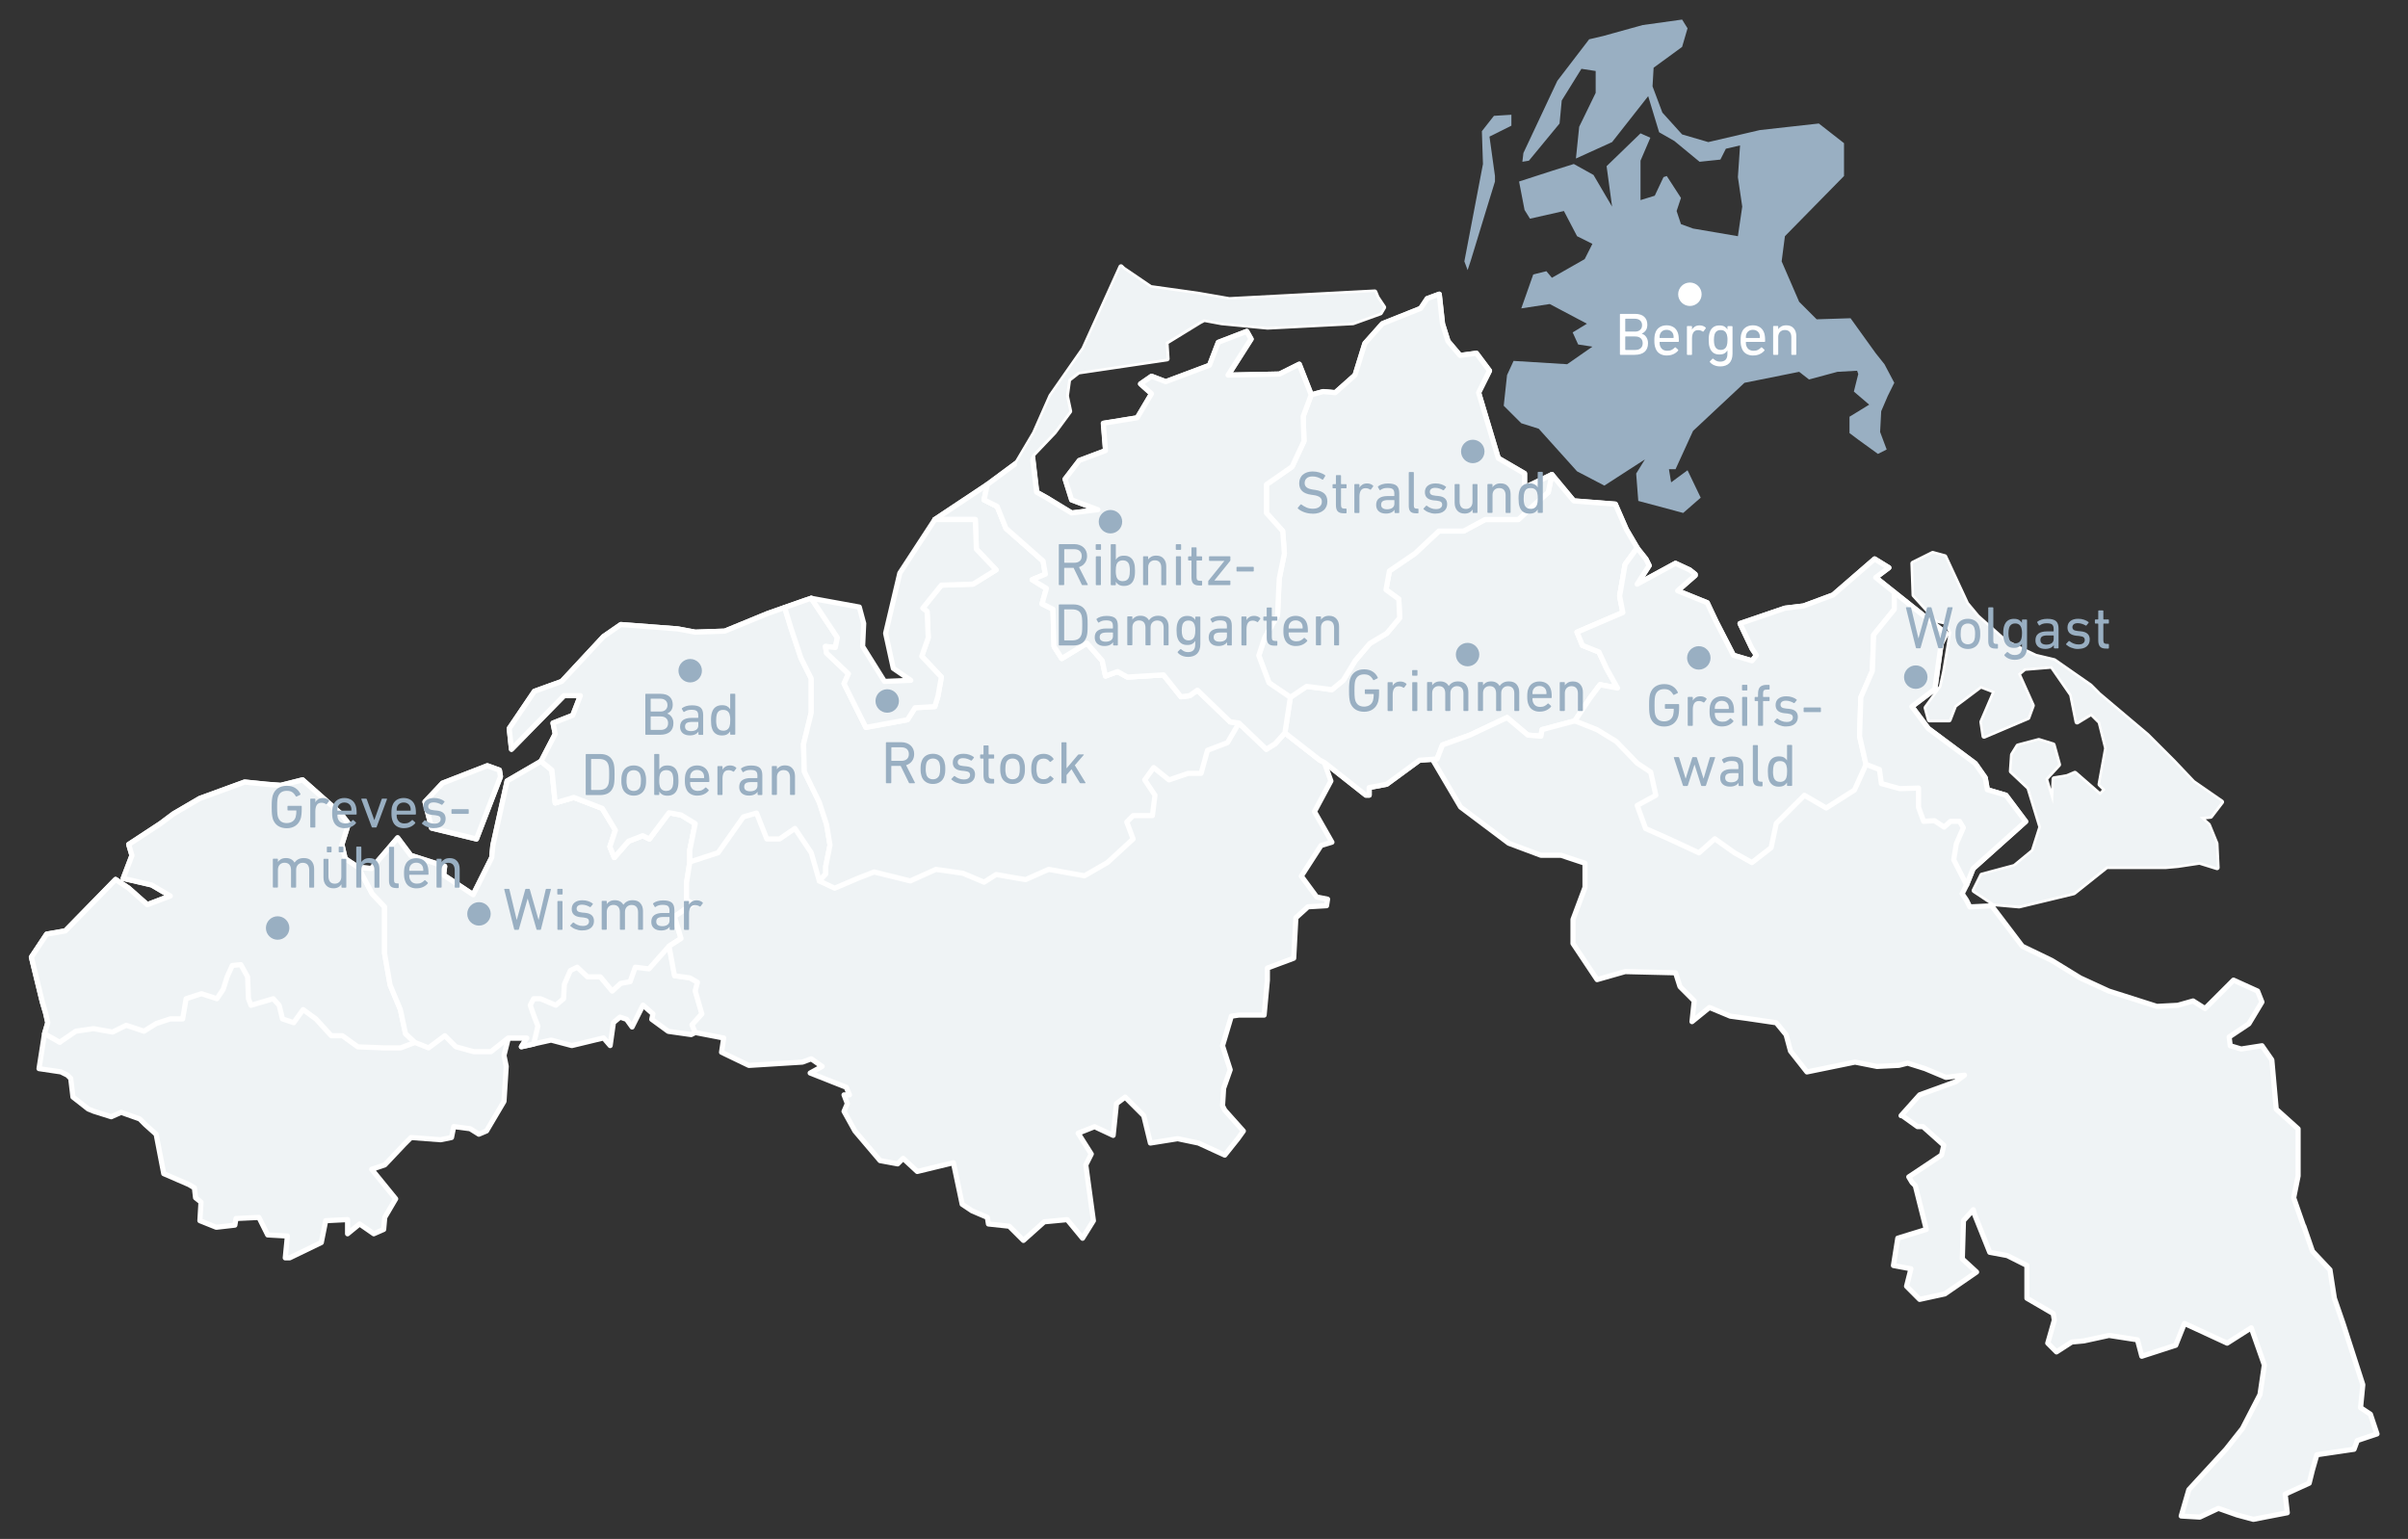 <?xml version="1.0" encoding="UTF-8"?>
<svg id="karte-oz-ruegen" xmlns="http://www.w3.org/2000/svg" viewBox="0 0 420.9 269.03">
  <rect x="0" y="0" width="420.9" height="269.03" fill="#333333" stroke="none"/>
  <defs>
    <style>
      .cls-1 {
        isolation: isolate;
      }

      .cls-2, .cls-3, .cls-4 {
        stroke-width: 0px;
      }

      .cls-2, .cls-5 {
        fill: #eff3f5;
      }

      .cls-3 {
        fill: #fff;
      }

      .cls-4 {
        fill: #99afc2;
      }

      .cls-5 {
        stroke: #fff;
        stroke-linecap: round;
        stroke-linejoin: round;
        stroke-width: .9px;
      }
    </style>
  </defs>
  <path id="_13074" data-name="13074" class="cls-5" d="m87.29,134.62l.19,1.15-4.2,10.9-7.85-1.91-1.15-4.6,3.06-3.25,7.83-3.05,2.1.76Zm30.6,25.62l3.25-2.29-1.15-.57v-3.06l.57-3.63v-2.1l.95-4.6-2.48-1.52-2.1-.39-3.44,4.58-1.16-.57-2.48.96-2.49,2.86-.76-1.91.96-2.88-2.3-3.82-4.97-1.91-3.25.96-.57-5.74-1.91-1.53-5.93,3.45-2.49,11.27-.19,2.1-3.25,6.5-5.17-3.44.19-1.53-5.93-1.91-2.29-3.06-4.58,5.36-2.3-.2-2.29-1.52-.57-2.49,1.15-3.64-1.33-1.72-6.7-5.93-3.82.96-2.48-.19-3.82-.39-7.85,2.87-4.58,2.68-2.3,1.72-5.54,3.64.57,1.92-1.53,4.01,4.97,1.15,3.26,1.92-4.02,1.53-3.25-2.88-2.29-1.53-8.79,8.99-3.26.57-2.67,4.02,1.91,7.83.57,1.91.39,1.72-.57,1.92-.96,6.12,3.82.57,1.15.57.57.57.39,3.25,2.68,2.1.96.39,3.05.96,1.73-.77,3.25,1.15.95.96,1.92,1.72,1.33,6.89,4.41,1.91.95.57.2,1.73.95.76-.19,3.25,2.86,1.15,3.25-.37.2-1.16,4.01-.19,1.53,3.06,3.44.19-.37,3.82h.76l5.54-2.68.77-3.82,3.82-.19v2.48l2.1-1.72,2.48,1.72,1.73-.76.19-2.1,1.91-3.25-4.2-5.16,2.29-.77,3.44-3.64,1.15-1.15,5.17.39,1.91-.39.39-1.91,2.86.37,1.53.96,1.34-.57,3.05-5.16.39-6.13-.39-1.91.77-3.06h3.25l-.96,1.53,5.17-1.15,3.63.96,5.55-1.34,1.15,1.34.57-4.02,1.15-.96,1.15.39.96,1.34,1.91-3.82,1.73,1.52-.2.96,2.88,2.1,4.01.57.76-.39-.57-1.33,1.73-1.92-1.16-4.01.39-1.52-1.33-.77-2.68-.37-.96-5.17,2.1-1.34-1.15-3.82Z"/>
  <path id="grevesmuehlen" class="cls-5" d="m10.42,182.21l2.84-1.94,3.09-.45,3.33.6,2.39-1.19,3.1,1.04,2.13-1.34,2.45-.81h2.18l.6-3.53,2.69-.88,2.69.88,1.1-1.63.69-2.19.9-1.99,1.49-.15,1.19,2.14.15,3.82.45,1.15,3.88-1.15,1.04,1.15.58,2.38,1.96.66,1.64-2.29,2.24,1.63,2.69,2.94h1.94l2.69,1.94,4.69.19h2.77l2.54-.95-1.64-1.53-.9-4.21-1.79-4.28-.98-5.56v-8.13l-2.16-2.28-2.44-4.61-2.29-1.52-.57-2.49,1.15-3.64-1.33-1.72-6.7-5.93-3.82.96-2.48-.19-3.82-.39-7.85,2.87-4.58,2.68-2.3,1.72-5.54,3.64.57,1.92-1.53,4.01,4.97,1.15,3.26,1.92-4.02,1.53-3.25-2.88-2.29-1.53-8.79,8.99-3.26.57-2.67,4.02,1.91,7.83.57,1.91.39,1.72-.57,1.92,2.67,1.51Z"/>
  <polygon id="wismar-in" class="cls-5" points="87.29 134.62 87.48 135.76 83.28 146.66 75.44 144.75 74.29 140.16 77.35 136.91 85.19 133.86 87.29 134.62"/>
  <polygon id="wismar" class="cls-5" points="116.94 165.41 119.04 164.06 117.9 160.24 121.15 157.95 120 157.37 120 154.31 120.57 150.68 120.57 148.58 121.52 143.98 119.04 142.46 116.94 142.08 113.5 146.66 112.34 146.09 109.86 147.05 107.37 149.91 106.61 148.01 107.57 145.13 105.27 141.31 100.3 139.4 97.05 140.36 96.47 134.62 94.57 133.08 88.64 136.53 86.15 147.81 85.96 149.91 82.71 156.41 77.54 152.98 77.73 151.44 71.8 149.54 69.51 146.47 64.92 151.83 62.62 151.63 63.84 153.93 65.06 156.24 67.22 158.52 67.22 162.61 67.22 166.65 68.19 172.21 69.98 176.49 70.88 180.7 72.52 182.23 74.91 183.18 77.75 181.06 79.69 182.99 82.82 183.85 85.81 183.85 88.83 181.46 92.08 181.46 91.12 182.99 93.27 182.52 94.02 179.38 93.27 177.43 92.68 175.73 93.27 174.59 94.47 174.59 97.15 175.73 98.5 174.59 98.65 172.06 99.69 169.67 100.89 169.08 102.68 170.76 104.92 170.76 107.01 173.26 108.5 171.91 110.14 171.61 111.04 169.08 113.43 169.37 116.94 165.41"/>
  <polygon id="_13072" data-name="13072" class="cls-5" points="163.4 123.52 159.95 123.72 158.62 125.82 151.35 127.16 147.53 119.51 148.3 117.79 144.47 114.15 144.28 113.01 146.01 113.19 146.37 111.47 141.8 104.59 140.65 104.97 134.15 107.26 126.69 110.33 121.52 110.51 118.47 109.94 108.52 109.18 105.47 111.29 98.19 119.12 93.41 120.85 89.01 127.35 89.4 130.98 98.58 121.61 101.44 121.61 100.11 125.05 96.66 126.4 97.05 128.3 94.57 133.08 96.47 134.62 97.05 140.36 100.3 139.4 105.27 141.31 107.57 145.13 106.61 148.01 107.37 149.91 109.86 147.05 112.34 146.09 113.5 146.66 116.94 142.08 119.04 142.46 121.52 143.98 120.58 148.58 120.58 150.68 120 154.31 120 157.37 121.15 157.95 117.9 160.24 119.04 164.06 116.94 165.41 117.9 170.58 120.58 170.95 121.91 171.72 121.52 173.24 122.68 177.25 120.95 179.17 121.52 180.5 126.5 181.46 126.12 183.95 130.9 186.25 140.26 185.67 141.8 185.1 143.71 186.43 141.61 187.58 147.92 190.07 148.48 191.4 147.53 191.4 148.11 192.93 147.53 194.28 149.44 197.72 153.83 202.89 156.9 203.46 157.86 202.5 160.33 204.79 166.65 203.26 168.18 210.52 169.9 211.67 172.58 212.81 172.77 213.97 176.4 214.36 178.89 216.84 182.52 213.59 186.54 213.21 189.22 216.46 191.12 213.4 189.79 203.65 190.75 201.74 188.45 198.1 191.32 196.96 194.57 198.48 195.15 192.93 196.67 191.79 199.92 195.04 201.08 199.82 205.85 199.06 209.48 199.82 214.08 201.93 216.37 199.06 217.33 197.72 214.08 194.08 213.69 193.32 213.88 190.26 215.03 187.01 213.69 182.81 215.23 177.64 216.56 177.45 220.96 177.45 221.53 171.34 221.53 169.23 226.13 167.51 226.51 160.44 228.62 158.52 231.87 158.33 232.05 157.19 230.14 156.8 227.46 153.16 230.91 147.81 232.81 147.23 229.76 141.88 232.63 136.53 231.48 133.28 230.71 132.9 224.59 128.11 222.87 130.02 221.34 130.98 216.56 126.4 215.03 126.2 209.3 120.65 207.95 121.61 206.42 121.8 203.37 117.98 197.05 118.36 195.33 117.4 193.23 118.17 192.66 115.5 189.98 112.43 185.58 115.11 184.24 113.01 184.05 106.5 182.14 105.54 182.9 102.87 180.41 101.34 182.72 100.39 182.33 98.08 175.83 92.35 174.3 88.53 172.01 87.38 172.58 84.71 163.4 90.82 170.47 90.82 170.66 95.99 174.11 99.62 170.09 102.11 164.54 102.29 161.29 106.32 162.05 106.89 162.25 111.47 161.11 114.72 164.54 118.36 163.97 121.61 163.4 123.52"/>
  <polygon id="bad-doberan" class="cls-5" points="143.21 154 141.8 149.07 138.95 144.82 136.27 146.66 134.03 146.66 132.24 142.13 129.94 142.8 128.21 145.26 125.52 149.07 120.58 150.68 120.58 148.58 121.52 143.98 119.04 142.46 116.94 142.08 113.5 146.66 112.34 146.09 109.86 147.05 107.37 149.91 106.61 148.01 107.57 145.13 105.27 141.31 100.3 139.4 97.05 140.36 96.47 134.62 94.57 133.08 97.05 128.3 96.66 126.4 100.11 125.05 101.44 121.61 98.58 121.61 89.4 130.98 89.01 127.35 93.41 120.85 98.19 119.12 105.47 111.29 108.52 109.18 118.47 109.94 121.52 110.51 126.69 110.33 134.15 107.26 137.16 106.2 138.21 109.66 140 115.03 141.8 118.62 141.8 124.59 140.45 130.1 140.6 134.89 143.21 140.26 144.48 144.14 145.08 147.73 144.33 151.46 144.33 152.8 143.21 154"/>
  <polygon id="rostock" class="cls-5" points="143.21 154 144.33 152.8 144.33 151.46 145.08 147.73 144.48 144.14 143.21 140.26 140.6 134.89 140.45 130.1 141.8 124.59 141.8 118.62 140 115.03 138.21 109.66 137.16 106.2 140.65 104.97 141.8 104.59 146.37 111.47 146.01 113.19 144.28 113.01 144.47 114.15 148.3 117.79 147.53 119.51 151.35 127.16 158.62 125.82 159.95 123.72 163.4 123.52 163.97 121.61 164.54 118.36 161.11 114.72 162.25 111.47 162.05 106.89 161.29 106.32 164.54 102.29 170.09 102.11 174.11 99.62 170.66 95.99 170.47 90.82 163.4 90.82 172.58 84.71 172.01 87.38 174.3 88.53 175.83 92.35 182.33 98.08 182.72 100.39 180.41 101.34 182.9 102.87 182.14 105.55 184.05 106.5 184.24 113.01 185.58 115.11 189.98 112.43 192.66 115.5 193.23 118.17 195.33 117.4 197.05 118.36 203.37 117.98 206.42 121.8 207.95 121.61 209.3 120.65 215.03 126.2 216.56 126.4 214.55 129.83 211.06 131.16 209.94 135.19 207.7 135.19 204.34 136.34 201.65 134.18 200.09 136.34 201.88 139.01 201.43 142.58 198.06 142.58 196.95 143.7 198.06 146.66 193.59 150.77 189.56 153.1 183.29 151.98 179.26 153.77 174.11 152.88 172.01 154.22 168.29 152.65 163.59 151.98 159.11 154 152.79 152.43 149.93 153.55 145.9 155.27 143.21 154"/>
  <polygon id="rostock-city" class="cls-5" points="147.53 119.51 148.3 117.79 144.47 114.15 144.28 113.01 146.01 113.19 146.37 111.47 141.8 104.59 150.2 106.12 150.97 108.99 150.78 113.01 154.6 119.12 159.2 118.93 156.14 116.83 154.8 110.71 157.28 100.19 163.4 90.82 170.47 90.82 170.66 95.99 174.11 99.62 170.09 102.11 164.54 102.29 161.29 106.32 162.05 106.89 162.25 111.47 161.11 114.72 164.54 118.36 163.97 121.61 163.4 123.52 159.95 123.72 158.62 125.82 151.35 127.16 147.53 119.51"/>
  <path id="_13073" data-name="13073" class="cls-5" d="m261.89,80.11l-3.44-11.47,1.91-3.82-2.29-3.06-2.86.39-2.1-2.49-.96-3.05-.57-5.17-2.1.77-1.15,1.72-6.36,2.54-.33.14-3.06,3.44-1.72,5.54-3.45,3.06-2.09-.19-2.1.57-2.1-5.36-3.45,1.72-8.98.19,4.01-6.3-.76-1.34-4.97,1.92-1.53,4.01-7.65,2.87-2.49-.95-1.92,1.33,1.92,1.72-2.49,4.21-5.93.96.39,4.78-4.58,1.72-2.49,3.25,1.15,3.64,4.6,1.72-4.6.57-4.4-2.68-1.72-.96-.77-6.5,3.82-4.01,2.68-3.64-.57-2.68.39-2.86,1.72-1.34,15.49-2.29-.19-2.86,5.93-3.64.76-.39,3.06.57,4.5.43,3.52.34,14.92-.77,4.78-1.72.57-.96-1.15-1.72-.39-.96-25.43,1.34-5.54-.96-8.22-1.15-4.78-3.25-.39-.38-6.5,14.35-3.39,4.85-2.35,3.37-2.87,6.5-3.06,5.17-5.16,3.82-.57,2.68,2.29,1.15,1.53,3.82,6.5,5.73.39,2.3-2.3.95,2.49,1.53-.76,2.68,1.91.96.19,6.5,1.34,2.1,4.4-2.68,2.68,3.06.57,2.68,2.1-.77,1.72.96,6.31-.39,3.05,3.82,1.53-.19,1.34-.96,5.73,5.54,1.53.2,4.78,4.58,1.53-.96,1.72-1.91,6.12,4.78.77.39,7.26,5.73h.57v-1.33l3.06-.57,5.74-4.21,3.05-.2.96-2.48,4.78-1.72,6.5-3.06,3.64,3.06,2.29.19.19-1.15,5.74-1.53,2.68-4.01,1.72-2.3,3.06.57-1.92-3.44-1.33-2.87-2.88-1.15-.95-2.3,8.02-3.44-.57-2.87.96-5.55,2.1-2.86-1.91-3.25-1.92-4.4-7.26-.57-3.82-4.6-4.78,2.3v-2.49l-4.6-2.68Z"/>
  <polygon id="grimmen" class="cls-5" points="224.59 128.11 230.71 132.89 231.48 133.28 238.74 139.01 239.32 139.01 239.32 137.68 242.38 137.1 248.12 132.89 251.17 132.69 252.13 130.22 256.92 128.5 263.42 125.43 267.05 128.5 269.35 128.68 269.53 127.54 275.28 126.01 277.95 121.99 279.67 119.69 282.74 120.26 280.82 116.83 279.49 113.96 276.61 112.81 275.66 110.51 283.68 107.07 283.11 104.21 284.07 98.65 286.17 95.79 284.27 92.54 282.35 88.14 275.09 87.57 271.26 82.97 270.62 86.07 268.09 88.31 265.4 90.82 262.12 90.82 259.58 90.82 255.85 92.83 251.52 92.83 247.34 96.75 242.86 99.81 242.26 103.09 244.5 104.73 244.65 108.02 242.41 110.7 239.42 112.5 236.89 115.48 234.8 118.92 232.81 120.56 228.38 119.99 225.54 121.9 224.59 128.11"/>
  <polygon id="stralsund" class="cls-5" points="227.78 72.79 227.93 77.12 225.84 81.59 221.36 84.71 221.36 89.67 224.2 92.83 224.5 96.75 223.6 101.15 223.3 107.57 221.06 111.45 220.02 114.59 221.81 119.36 225.54 121.9 228.38 119.99 232.81 120.56 234.8 118.92 236.89 115.48 239.42 112.5 242.41 110.7 244.65 108.02 244.5 104.73 242.26 103.09 242.86 99.81 247.34 96.75 251.52 92.83 255.85 92.83 259.58 90.82 262.12 90.82 265.4 90.82 268.09 88.31 270.62 86.07 271.26 82.97 266.48 85.28 266.48 82.79 261.89 80.11 258.45 68.64 260.35 64.81 258.06 61.75 255.2 62.13 253.09 59.64 252.13 56.59 251.56 51.42 249.46 52.19 248.31 53.91 241.95 56.45 241.62 56.59 238.56 60.03 236.84 65.57 233.39 68.64 231.29 68.45 229.19 69.02 227.78 72.79"/>
  <polyline id="ribnitz-damgarten" class="cls-5" points="177.74 80.88 172.58 84.7 172.01 87.38 174.3 88.53 175.83 92.35 182.33 98.08 182.72 100.38 180.42 101.33 182.91 102.86 182.15 105.54 184.05 106.5 184.24 113 185.58 115.11 189.98 112.43 192.66 115.49 193.23 118.17 195.34 117.4 197.06 118.36 203.37 117.97 206.42 121.8 207.95 121.61 209.3 120.65 215.03 126.19 216.56 126.39 221.34 130.98 222.88 130.02 224.59 128.11 225.54 121.9 221.81 119.36 220.02 114.59 221.06 111.45 223.3 107.57 223.6 101.15 224.5 96.75 224.2 92.83 221.36 89.67 221.36 84.71 225.84 81.59 227.93 77.12 227.78 72.79 229.19 69.02 227.08 63.67 223.64 65.39 214.65 65.57 218.67 59.27 217.91 57.93 212.94 59.84 211.4 63.85 203.76 66.72 201.27 65.77 199.35 67.1 201.27 68.82 198.77 73.03 192.85 73.99 193.23 78.77 188.65 80.49 186.16 83.74 187.3 87.38 191.9 89.1 187.3 89.67 182.91 87 181.19 86.04 180.42 79.53"/>
  <polygon id="ribnitz-damgarten-2" data-name="ribnitz-damgarten" class="cls-2" points="180.42 79.53 184.24 75.52 186.92 71.89 186.34 69.21 186.73 66.34 188.45 65 203.94 62.71 203.76 59.84 209.68 56.21 210.44 55.82 213.51 56.39 218.01 56.83 221.53 57.16 236.45 56.39 241.23 54.67 241.81 53.72 240.66 52 240.28 51.04 214.84 52.38 209.3 51.42 201.08 50.28 196.3 47.02 195.91 46.64 189.41 60.99 186.02 65.84 183.67 69.21 180.8 75.71 177.74 80.88 177.74 82.27 179.56 81.44 180.42 79.53"/>
  <polygon id="bergen" class="cls-4" points="317.54 55.82 314.48 52.76 311.42 45.69 311.99 41.29 322.32 30.77 322.32 25.03 317.92 21.59 307.6 22.74 298.6 24.84 294.02 23.5 290.57 19.68 289.32 16.35 288.85 15.09 289.04 11.84 294.02 8.2 294.97 4.95 294.02 3.42 287.13 4.38 287.12 4.38 280.24 6.29 277.77 6.87 272.21 14.13 266.28 26.75 266.1 28.28 267.24 28.09 272.6 21.59 272.98 17.57 276.42 12.03 278.91 12.41 278.91 16.24 276.03 22.16 275.46 27.71 281.78 24.84 288.09 16.81 290 23.12 292.67 24.65 297.07 28.28 300.71 27.9 301.67 26 304.15 25.42 303.77 30.96 304.53 36.12 303.77 41.29 295.93 39.95 293.82 39.18 293.06 36.89 293.82 34.6 291.34 30.77 290.77 30.96 289.24 34.21 286.75 34.98 286.75 28.09 288.47 24.08 286.75 23.31 280.82 29.05 281.78 36.12 278.53 30.58 275.09 28.67 271.45 29.81 265.52 31.73 266.48 36.7 267.43 38.23 273.36 36.89 275.66 41.29 278.34 42.63 276.99 45.3 271.26 48.56 270.3 47.41 268 47.98 265.91 53.91 270.88 53.15 277.38 56.59 274.89 58.11 275.85 60.22 278.34 60.6 273.93 63.67 264.56 63.09 263.42 65.57 262.84 70.93 265.91 73.99 268.96 74.95 275.66 82.4 280.43 84.89 287.52 80.31 285.99 82.79 286.36 87.57 294.21 89.67 297.27 87 294.97 82.21 292.1 84.32 291.72 82.03 292.87 82.03 295.93 75.33 304.92 66.92 314.48 65 316.2 66.34 321.17 65 324.61 64.81 324.81 65.39 324.04 68.45 326.72 70.74 323.28 72.85 323.28 75.71 324.81 76.86 328.25 79.35 329.78 78.58 328.63 75.52 328.82 71.89 329.97 69.21 331.11 66.92 329.39 63.67 327.86 61.75 323.46 55.63 317.54 55.82"/>
  <polygon id="bergen-2" data-name="bergen" class="cls-4" points="259.78 36.7 257.1 45.49 256.53 47.22 255.96 45.69 259.21 28.67 259.02 22.93 261.13 20.25 264.18 20.06 264.18 21.97 260.35 23.88 261.31 30.77 261.31 31.73 259.78 36.7"/>
  <path id="_13075" data-name="13075" class="cls-5" d="m366.69,121.23l-1.33-1.33-6.13-4.27-.19-.13-3.25-.77-5.17-2.48-4.97-4.41-1.91-2.29-3.82-8.22-2.1-.57-3.45,1.72.2,5.54,4.01,4.41,1.72.37.77,1.72-1.15,6.89-.58,2.68-.58.8-2.08,2.84.57,2.1h3.44l.96-2.49,4.58-3.44,2.49.96-2.29,5.34.37,2.49,7.65-3.25.77-2.1-2.49-5.54,1.15-.96,4.78-.39,3.45,4.98.95,4.77,2.49-1.52,1.53,1.52,1.15,4.6-1.15,6.31.96.95-.96.96-4.4-3.82-1.34.57-2.29.39-.19,4.4-1.34-4.41,2.29-2.48-.95-3.44-2.49-.77-3.64.96-.95,1.53-.2,2.87,3.06,2.88,2.1,6.88-1.34,4.21-3.25,2.68-5.73,1.53-1.34,2.68,3.36,2.23.08.06,4.41.39,9.55-2.3h0s5.74-4.58,5.74-4.58h10.33l2.1-.19,3.82-.57,3.06.95-.2-4.2-1.33-3.25-1.53-1.34,1.92-.19,1.91-2.49-4.97-3.44-3.45-3.64-4.58-4.58-8.61-7.27Zm35.96,93.13l-1.73-4.97.77-3.82v-8.23l-3.82-3.44-.77-8.61-1.72-2.48-3.64.57-1.91-.57-.19-1.53,3.44-2.3,2.29-3.81-.76-1.92-4.21-1.91-4.97,4.97-2.1-1.33-2.68.76-3.64.19-8.41-2.68-4.98-2.29-4.97-3.05-5.16-2.49-5.36-7.07-3.82.19-.57-1.15-.77-1.15.77-1.53,1.15-2.87,9.18-8.22-3.45-4.6-3.25-.96-.37-2.1-1.73-2.48-8.22-6.12-2.87-3.84,4.01-3.05.96-6.89.19-1.15.77-1.53v-.19l-12.24-9.75,2.29-1.72-2.48-1.53-7.27,6.3-5.16,1.92-3.25.39-7.85,2.68,2.1,4.4.77,1.15-.77.96-3.25-.96-3.05-5.93-1.53-3.25-5.17-2.1,3.06-2.68v-.19l-.96-.77-2.48-1.15-6.7,3.64,2.1-3.25-.57-1.15-1.53-1.92-2.1,2.86-.96,5.55.57,2.87-8.02,3.44.95,2.3,2.88,1.15,1.33,2.87,1.92,3.44-3.06-.57-1.72,2.3-2.68,4.01-5.74,1.53-.19,1.15-2.29-.19-3.64-3.06-6.5,3.06-4.78,1.72-.96,2.48-.78.06,4.9,8.31,8.42,6.33,5.61,2.1h3.51l4.21,1.4v4.21l-2.1,5.61v4.21l4.21,6.31,4.91-1.4,8.81.21.77,2.42,2.49,2.49-.39,3.63,3.05-2.48,3.64,1.52,2.87.39,5.17.76,1.72,2.1.77,2.86,2.87,3.64,8.41-1.72,3.84.76,3.82-.19,1.53-.39,3.05.96,3.64,1.53,3.25-.39-1.53,1.15-6.31,2.29-3.25,3.64h.2l2.68,1.92h.95l3.64,3.25-.39,1.72-5.73,3.82.57.96.57.57,1.92,7.65-4.98,1.53-.76,4.78,3.06.57-.77,3.05,2.29,2.3,4.41-.96,5.54-3.82-2.49-2.29.2-6.7,1.72-1.91.19.76,2.68,6.69,3.06.57,3.44,1.73v5.73l4.6,2.68.19,1.15-1.15,4.02,1.53,1.53,2.68-1.73,2.09-.19,4.41-.96,4.97.77.76,2.87,5.93-1.92,1.53-3.82,7.46,3.45,4.21-2.68,2.29,6.5-.76,5.16-3.06,5.93-2.88,3.64-6.5,7.07-1.33,4.6,3.25.19,3.25-1.53,3.25,1.15,2.86.77,5.93-1.15-.37-3.25,4.2-1.92.57-2.29.77-2.68,6.5-.96.57-1.53,3.44-1.15-1.15-3.44-1.72-1.15.39-4.02-3.45-10.71-1.52-4.4-.77-4.97-3.06-3.25-1.52-4.4Z"/>
  <path id="greifswald" class="cls-5" d="m331.11,103.55l-3.25-2.59,2.29-1.72-2.48-1.53-7.27,6.3-5.16,1.92-3.25.39-7.85,2.68,2.1,4.4.77,1.15-.77.96-3.25-.96-3.05-5.93-1.53-3.25-5.17-2.1,3.06-2.68v-.19l-.96-.77-2.48-1.15-6.7,3.64,2.1-3.25-.57-1.15-1.53-1.92-2.1,2.86-.96,5.55.57,2.87-8.02,3.44.95,2.3,2.88,1.15,1.33,2.87,1.92,3.44-3.06-.57-1.72,2.3-2.68,4.01,3.86,1.53,3.36,2.05,3.68,3.81,2.36,1.57.9,4.05-3.26,1.78,1.47,4.03,4.03,1.79,5.3,2.46,2.76-2.46,3.46,2.46,3.03,1.7,3.36-2.6.9-4.25,2.46-2.46,2.46-2.45,3.81,2.22,4.93-3.13,2.02-4.48-1.12-4.93.22-6.79,2.02-4.63.22-6.28,3.61-4.47v-2.98Z"/>
  <polygon id="wolgast" class="cls-2" points="366.69 121.23 365.35 119.89 359.23 115.63 359.04 115.5 355.79 114.72 350.62 112.25 345.65 107.84 343.74 105.55 339.92 97.32 337.82 96.75 334.37 98.47 334.56 104.01 338.58 108.42 340.29 108.8 341.07 110.52 339.92 117.4 339.34 120.08 338.75 120.88 336.67 123.72 337.24 125.82 340.68 125.82 341.64 123.33 346.22 119.89 348.71 120.85 346.42 126.2 346.8 128.69 354.44 125.44 355.22 123.33 352.72 117.79 353.87 116.83 358.65 116.44 362.1 121.43 363.05 126.2 365.54 124.68 367.07 126.2 368.22 130.79 367.07 137.11 368.03 138.05 367.07 139.01 362.68 135.19 361.33 135.76 359.04 136.15 358.85 140.54 357.51 136.14 359.8 133.66 358.85 130.22 356.36 129.45 352.72 130.41 351.78 131.94 351.58 134.8 354.64 137.68 356.75 144.56 355.4 148.77 352.15 151.44 346.42 152.98 345.08 155.65 348.43 157.89 348.51 157.95 352.92 158.33 362.48 156.03 362.48 156.04 368.22 151.44 378.54 151.44 380.65 151.26 384.47 150.68 387.54 151.63 387.34 147.43 386 144.18 384.47 142.84 386.39 142.65 388.3 140.16 383.33 136.72 379.88 133.08 375.29 128.5 366.69 121.23"/>
  <polygon id="wolgast-in" class="cls-5" points="328.51 134.52 328.85 136.98 332.09 137.87 335.34 137.76 335.34 141.12 336.24 143.58 338.14 143.47 339.82 144.59 340.94 143.58 342.51 143.58 343.18 144.7 341.95 147.5 341.5 150.3 343.74 154.69 344.89 151.83 354.07 143.61 350.62 139.01 347.37 138.05 347 135.95 345.26 133.47 337.04 127.35 334.18 123.52 338.19 120.47 339.15 113.58 339.34 112.43 340.11 110.9 340.11 110.71 331.11 103.55 331.11 106.52 327.5 110.99 327.28 117.27 325.26 121.9 325.04 128.69 326.16 133.62 328.51 134.52"/>
  <g>
    <circle class="cls-4" cx="120.64" cy="117.25" r="2.05"/>
    <g>
      <path class="cls-4" d="m112.79,121.4c0-.07.03-.11.1-.11h2.54c.72,0,1.26.17,1.62.51.36.34.54.8.54,1.37,0,.42-.09.76-.27,1.01-.18.25-.41.44-.69.55v.02c.12.04.24.1.37.18.13.09.25.2.35.34.11.14.19.3.26.49.07.19.1.4.1.64,0,.67-.2,1.18-.6,1.53-.4.34-.98.52-1.73.52h-2.48c-.07,0-.1-.04-.1-.11v-6.95Zm2.62,2.99c.4,0,.71-.1.93-.31.22-.2.33-.47.33-.81s-.11-.62-.33-.82c-.22-.2-.53-.31-.93-.31h-1.62s-.06.02-.06.06v2.12s.02.06.06.06h1.62Zm-1.62,3.21h1.67c.43,0,.75-.11.98-.32s.34-.5.34-.86-.11-.64-.34-.86c-.22-.21-.55-.32-.98-.32h-1.67s-.06.02-.06.06v2.23s.02.06.06.06Z"/>
      <path class="cls-4" d="m122.18,128.45c-.07,0-.1-.04-.1-.11v-.44h-.01c-.12.19-.3.35-.55.47s-.56.19-.95.19c-.24,0-.46-.03-.67-.09-.21-.06-.39-.16-.54-.28s-.27-.28-.36-.47c-.09-.19-.13-.41-.13-.66,0-.53.17-.93.52-1.18s.83-.38,1.45-.38h1.15s.06-.02.06-.06v-.37c0-.35-.08-.6-.25-.76s-.49-.23-.96-.23c-.29,0-.53.03-.72.1-.19.07-.36.15-.5.26-.06.05-.11.05-.15-.01l-.28-.48c-.03-.06-.02-.1.02-.15.19-.15.43-.27.72-.36.29-.09.62-.14,1-.14.72,0,1.22.13,1.53.4.3.26.45.7.45,1.32v3.34c0,.07-.04.11-.1.11h-.62Zm-1.4-.64c.4,0,.71-.09.94-.26s.34-.42.34-.73v-.56s-.02-.06-.06-.06h-1.01c-.44,0-.76.06-.96.19-.2.13-.29.34-.29.63,0,.26.09.46.27.59.18.13.44.2.78.2Z"/>
      <path class="cls-4" d="m127.74,128.45c-.07,0-.11-.04-.11-.11v-.48h-.01c-.12.2-.29.37-.52.51-.23.13-.53.2-.91.2-.44,0-.81-.1-1.1-.31-.29-.2-.51-.51-.63-.91-.07-.2-.12-.41-.14-.63-.02-.22-.04-.48-.04-.8s.01-.58.04-.79c.02-.21.07-.42.14-.63.13-.4.34-.7.63-.91.29-.2.66-.31,1.1-.31.38,0,.68.06.91.19s.4.3.52.5h.01v-2.59c0-.07.04-.11.11-.11h.67c.07,0,.11.04.11.11v6.95c0,.07-.04.11-.11.11h-.67Zm-1.34-.71c.58,0,.95-.26,1.12-.77.04-.12.07-.26.09-.43.02-.16.03-.37.03-.63s0-.46-.03-.62c-.02-.16-.05-.31-.09-.43-.17-.51-.54-.76-1.12-.76s-.93.25-1.1.76c-.04.14-.07.29-.09.46s-.03.36-.03.59,0,.43.03.6c.02.17.05.32.09.45.18.51.54.77,1.1.77Z"/>
      <path class="cls-4" d="m102.38,131.92c0-.07.03-.11.1-.11h2.41c1.23,0,2.01.51,2.34,1.53.03.1.05.2.08.31.02.11.05.24.06.39s.03.34.04.56c0,.22.01.48.01.8s0,.58-.01.8c0,.22-.02.4-.04.56s-.04.28-.06.39c-.02.1-.05.21-.08.31-.33,1.02-1.11,1.53-2.34,1.53h-2.41c-.07,0-.1-.04-.1-.11v-6.95Zm1,6.18h1.32c.43,0,.79-.08,1.05-.23s.46-.4.58-.75c.02-.06.04-.14.06-.22.02-.08.04-.19.05-.32.01-.13.02-.29.03-.48,0-.19.01-.42.01-.71s0-.52-.01-.71c0-.19-.02-.35-.03-.48-.01-.13-.03-.24-.05-.32-.02-.08-.04-.16-.06-.22-.12-.35-.31-.6-.58-.75-.27-.15-.62-.23-1.05-.23h-1.32s-.06.02-.06.06v5.28s.02.06.06.06Z"/>
      <path class="cls-4" d="m110.77,139.09c-.49,0-.91-.12-1.26-.36-.35-.24-.59-.57-.73-1-.06-.18-.1-.36-.13-.55-.03-.19-.04-.44-.04-.73s.01-.54.04-.73c.03-.19.07-.37.13-.55.14-.44.38-.77.73-1.01.35-.23.77-.35,1.26-.35s.91.12,1.26.35c.35.24.59.57.73,1.01.06.18.1.36.13.55.03.19.04.43.04.73s-.01.54-.04.73c-.03.19-.07.38-.13.55-.14.43-.38.76-.73,1-.35.24-.77.36-1.26.36Zm0-.82c.28,0,.52-.07.72-.21.2-.14.34-.33.42-.58.04-.14.07-.29.09-.44s.03-.35.03-.59,0-.44-.03-.59-.05-.29-.09-.43c-.08-.25-.22-.45-.42-.58-.2-.14-.44-.21-.72-.21s-.52.07-.72.21-.34.33-.42.58c-.04.14-.07.28-.09.43s-.03.34-.03.59,0,.44.03.59.05.3.09.44c.08.25.22.45.42.58.2.14.44.21.72.21Z"/>
      <path class="cls-4" d="m114.46,138.97c-.07,0-.11-.04-.11-.11v-6.95c0-.07.04-.11.11-.11h.67c.07,0,.11.04.11.11v2.59h.01c.12-.2.29-.37.52-.5.23-.13.53-.19.91-.19.44,0,.81.1,1.1.31.29.2.51.51.63.91.07.2.12.41.14.63.02.21.04.48.04.79s-.01.58-.04.8c-.02.22-.07.43-.14.63-.13.4-.34.7-.63.91-.29.2-.66.31-1.1.31-.38,0-.68-.07-.91-.2-.23-.13-.4-.3-.52-.51h-.01v.48c0,.07-.04.11-.11.11h-.67Zm2.01-.71c.56,0,.93-.26,1.1-.77.04-.13.07-.28.09-.45.02-.17.03-.37.03-.6s0-.42-.03-.59-.05-.32-.09-.46c-.18-.51-.54-.76-1.1-.76s-.95.25-1.12.76c-.04.13-.07.27-.09.43-.02.16-.03.37-.03.62s0,.46.03.63c.02.17.05.31.09.43.17.51.54.77,1.12.77Z"/>
      <path class="cls-4" d="m121.9,139.09c-.51,0-.94-.12-1.29-.35-.35-.23-.59-.57-.73-1.02-.06-.16-.1-.34-.13-.54-.03-.2-.04-.44-.04-.74s.01-.54.04-.74c.02-.2.06-.38.12-.53.14-.44.38-.78.73-1.01.35-.23.76-.35,1.25-.35s.9.12,1.25.35c.35.24.59.57.73,1.01.03.08.05.17.07.26s.03.19.05.3c.01.11.02.24.03.38,0,.14.01.31.01.5,0,.07-.04.1-.12.1h-3.19s-.06.02-.06.06c0,.14,0,.26.02.35s.04.18.06.26c.1.29.26.51.47.66.22.14.48.22.8.22s.56-.05.77-.16c.21-.11.39-.24.53-.4.06-.06.11-.06.16-.02l.43.39s.05.09.01.15c-.2.25-.47.46-.81.62-.33.16-.72.24-1.16.24Zm1.12-3.07s.06-.02.06-.06c0-.23-.02-.42-.07-.57-.08-.25-.23-.45-.43-.58-.2-.14-.44-.21-.73-.21s-.53.07-.73.21c-.2.14-.34.33-.43.58-.05.15-.07.34-.07.57,0,.04.02.06.06.06h2.34Z"/>
      <path class="cls-4" d="m125.51,138.97c-.07,0-.11-.04-.11-.11v-4.83c0-.07.04-.11.11-.11h.67c.07,0,.11.04.11.11v.52h.01c.11-.22.28-.39.5-.53.22-.14.5-.21.84-.21.2,0,.39.03.57.1.18.07.33.16.46.28.05.05.06.1.02.15l-.39.52c-.04.06-.09.06-.15.02-.12-.08-.24-.14-.37-.18-.13-.04-.26-.06-.41-.06-.39,0-.66.13-.83.4-.17.27-.25.63-.25,1.07v2.76c0,.07-.04.11-.11.11h-.67Z"/>
      <path class="cls-4" d="m132.52,138.97c-.07,0-.1-.04-.1-.11v-.44h-.01c-.12.19-.3.35-.55.47s-.56.19-.95.19c-.24,0-.46-.03-.67-.09-.21-.06-.39-.16-.54-.28s-.27-.28-.36-.47c-.09-.19-.13-.41-.13-.66,0-.53.17-.93.52-1.18s.83-.38,1.45-.38h1.15s.06-.02.06-.06v-.37c0-.35-.08-.6-.25-.76s-.49-.23-.96-.23c-.29,0-.53.03-.72.1-.19.07-.36.15-.5.26-.06.05-.11.05-.15-.01l-.28-.48c-.03-.06-.02-.1.02-.15.19-.15.43-.27.72-.36.29-.09.62-.14,1-.14.72,0,1.22.13,1.53.4.3.26.45.7.45,1.32v3.34c0,.07-.04.11-.1.11h-.62Zm-1.4-.64c.4,0,.71-.09.94-.26s.34-.42.34-.73v-.56s-.02-.06-.06-.06h-1.01c-.44,0-.76.06-.96.19-.2.13-.29.34-.29.63,0,.26.09.46.27.59.18.13.44.2.78.2Z"/>
      <path class="cls-4" d="m138.2,138.97c-.07,0-.11-.04-.11-.11v-2.95c0-.41-.09-.72-.28-.95-.19-.22-.47-.34-.85-.34-.34,0-.62.11-.84.33-.21.22-.32.52-.32.9v3c0,.07-.04.11-.11.11h-.67c-.07,0-.11-.04-.11-.11v-4.83c0-.07.04-.11.11-.11h.67c.07,0,.11.04.11.11v.46h.01c.12-.2.3-.36.54-.49.24-.13.53-.19.87-.19.55,0,.98.17,1.28.52.31.34.46.8.46,1.38v3.16c0,.07-.04.11-.11.11h-.67Z"/>
    </g>
    <circle class="cls-4" cx="155.08" cy="122.54" r="2.05"/>
    <g>
      <path class="cls-4" d="m159,136.93c-.06,0-.11-.04-.14-.11l-1.43-2.93h-1.58s-.06.02-.06.06v2.86c0,.07-.04.11-.11.11h-.73c-.07,0-.1-.04-.1-.11v-6.95c0-.07.03-.11.1-.11h2.59c.34,0,.64.05.92.15.27.1.51.24.71.42.2.18.35.4.46.65.11.26.16.54.16.85,0,.48-.13.89-.38,1.23-.25.34-.6.58-1.03.72l1.53,3.02s.02.06.01.09c-.01.02-.04.04-.07.04h-.84Zm-.49-4.22c.23-.21.35-.5.35-.88s-.12-.67-.35-.88-.56-.31-.98-.31h-1.67s-.06.02-.06.06v2.25s.02.06.06.06h1.67c.42,0,.75-.1.98-.31Z"/>
      <path class="cls-4" d="m163.07,137.05c-.49,0-.91-.12-1.26-.36-.35-.24-.59-.57-.73-1-.06-.18-.1-.36-.13-.55-.03-.19-.04-.44-.04-.73s.01-.54.04-.73c.03-.19.07-.37.13-.55.14-.44.38-.77.73-1.01.35-.23.77-.35,1.26-.35s.91.12,1.26.35c.35.24.59.57.73,1.01.06.18.1.36.13.55.03.19.04.43.04.73s-.01.54-.04.73c-.03.19-.07.38-.13.55-.14.43-.38.76-.73,1-.35.24-.77.36-1.26.36Zm0-.82c.28,0,.52-.07.72-.21.2-.14.34-.33.42-.58.04-.14.07-.29.09-.44s.03-.35.03-.59,0-.44-.03-.59-.05-.29-.09-.43c-.08-.25-.22-.45-.42-.58-.2-.14-.44-.21-.72-.21s-.52.07-.72.21-.34.33-.42.58c-.04.14-.07.28-.09.43s-.03.34-.03.59,0,.44.03.59.05.3.09.44c.08.25.22.45.42.58.2.14.44.21.72.21Z"/>
      <path class="cls-4" d="m168.39,137.05c-.25,0-.47-.02-.68-.07-.21-.05-.4-.11-.57-.18-.17-.07-.33-.15-.46-.24s-.26-.18-.36-.27c-.05-.05-.05-.1,0-.15l.43-.46s.1-.05.15,0c.19.16.42.3.69.41s.56.17.87.17c.37,0,.65-.07.83-.22.18-.14.27-.33.27-.55,0-.2-.06-.35-.19-.47s-.39-.19-.78-.24l-.54-.05c-.5-.06-.87-.2-1.13-.44-.25-.24-.38-.56-.38-.98,0-.48.16-.86.49-1.13.33-.27.79-.41,1.38-.41.37,0,.71.05,1.02.16.31.1.56.24.77.4.06.04.06.08.02.15l-.36.45s-.09.06-.15.02c-.16-.1-.36-.2-.6-.28-.24-.08-.49-.13-.75-.13-.32,0-.55.06-.72.19-.16.13-.24.3-.24.5s.07.36.21.47c.14.11.4.18.78.22l.53.05c.51.05.89.2,1.14.44s.37.57.37.98c0,.5-.17.9-.52,1.2-.35.3-.85.45-1.51.45Z"/>
      <path class="cls-4" d="m173.27,136.98c-.49,0-.84-.11-1.05-.34s-.31-.59-.31-1.09v-2.88s-.02-.06-.06-.06h-.42c-.07,0-.11-.04-.11-.1v-.51c0-.07.04-.11.11-.11h.42s.06-.02.06-.06v-1.42c0-.07.04-.1.11-.1h.67c.07,0,.11.04.11.1v1.42s.02.06.06.06h.8c.07,0,.11.04.11.11v.51c0,.07-.04.1-.11.1h-.8s-.06.02-.06.06v2.85c0,.25.05.42.15.51.1.09.26.13.49.13h.22c.07,0,.11.04.11.1v.61c0,.07-.04.11-.11.11h-.39Z"/>
      <path class="cls-4" d="m176.99,137.05c-.49,0-.91-.12-1.26-.36-.35-.24-.59-.57-.73-1-.06-.18-.1-.36-.13-.55-.03-.19-.04-.44-.04-.73s.01-.54.04-.73c.03-.19.07-.37.13-.55.14-.44.38-.77.73-1.01.35-.23.77-.35,1.26-.35s.91.12,1.26.35c.35.24.59.57.73,1.01.06.18.1.36.13.55.03.19.04.43.04.73s-.01.54-.04.73c-.03.19-.07.38-.13.55-.14.43-.38.76-.73,1-.35.24-.77.36-1.26.36Zm0-.82c.28,0,.52-.07.72-.21.2-.14.34-.33.42-.58.04-.14.07-.29.09-.44s.03-.35.03-.59,0-.44-.03-.59-.05-.29-.09-.43c-.08-.25-.22-.45-.42-.58-.2-.14-.44-.21-.72-.21s-.52.07-.72.21-.34.33-.42.58c-.04.14-.07.28-.09.43s-.03.34-.03.59,0,.44.03.59.05.3.09.44c.08.25.22.45.42.58.2.14.44.21.72.21Z"/>
      <path class="cls-4" d="m180.26,134.41c0-.28.01-.52.04-.73.03-.21.07-.39.12-.54.14-.44.39-.78.74-1.01.35-.23.77-.35,1.25-.35.39,0,.72.08,1.02.23.29.15.53.36.71.63.04.06.02.11-.03.15l-.46.38c-.06.04-.1.04-.15-.01-.15-.18-.3-.32-.46-.41s-.37-.14-.62-.14c-.27,0-.51.06-.71.19-.2.13-.34.33-.42.59-.04.13-.07.28-.09.44-.02.16-.03.35-.03.58s0,.42.03.58c.02.17.05.31.09.45.08.27.22.46.42.59s.43.19.71.19c.25,0,.46-.05.62-.14s.32-.23.46-.41c.04-.05.09-.05.15-.01l.46.38c.06.04.07.09.03.15-.18.27-.42.48-.71.63-.29.15-.63.23-1.02.23-.48,0-.9-.12-1.25-.35-.35-.23-.6-.57-.74-1.01-.05-.15-.09-.33-.12-.54-.03-.21-.04-.45-.04-.74Z"/>
      <path class="cls-4" d="m188.89,136.93c-.07,0-.13-.04-.17-.11l-1.43-2.35-.87,1.02v1.33c0,.07-.04.11-.11.11h-.67c-.07,0-.11-.04-.11-.11v-6.95c0-.07.04-.11.11-.11h.67c.07,0,.11.04.11.11v4.45l1.99-2.35c.06-.06.12-.09.19-.09h.78s.06.01.06.03,0,.05-.02.07l-1.55,1.8,1.86,3.03s.02.04,0,.07c-.01.02-.03.04-.07.04h-.78Z"/>
    </g>
    <circle class="cls-4" cx="194.1" cy="91.2" r="2.05"/>
    <g>
      <path class="cls-4" d="m189.22,102.3c-.06,0-.11-.04-.14-.11l-1.43-2.93h-1.58s-.06.02-.06.06v2.86c0,.07-.04.11-.11.11h-.73c-.07,0-.1-.04-.1-.11v-6.95c0-.07.03-.11.1-.11h2.59c.34,0,.64.05.92.15.27.1.51.24.71.42.2.18.35.4.46.65.11.26.16.54.16.85,0,.48-.13.89-.38,1.23-.25.34-.6.58-1.03.72l1.53,3.02s.02.06.01.09c-.01.02-.04.04-.07.04h-.84Zm-.49-4.22c.23-.21.35-.5.35-.88s-.12-.67-.35-.88-.56-.31-.98-.31h-1.67s-.06.02-.06.06v2.25s.02.06.06.06h1.67c.42,0,.75-.1.98-.31Z"/>
      <path class="cls-4" d="m191.63,96.12c-.07,0-.11-.04-.11-.11v-.77c0-.07.04-.11.11-.11h.72c.07,0,.1.04.1.11v.77c0,.07-.04.11-.1.11h-.72Zm.02,6.18c-.07,0-.11-.04-.11-.11v-4.83c0-.07.04-.11.11-.11h.67c.07,0,.11.04.11.11v4.83c0,.07-.04.11-.11.11h-.67Z"/>
      <path class="cls-4" d="m194.26,102.3c-.07,0-.11-.04-.11-.11v-6.95c0-.07.04-.11.11-.11h.67c.07,0,.11.04.11.11v2.59h.01c.12-.2.29-.37.52-.5.23-.13.53-.19.91-.19.44,0,.81.1,1.1.31.29.2.51.51.63.91.07.2.12.41.14.63.02.21.04.48.04.79s-.01.58-.04.8c-.02.22-.07.43-.14.63-.13.4-.34.7-.63.91-.29.2-.66.31-1.1.31-.38,0-.68-.07-.91-.2-.23-.13-.4-.3-.52-.51h-.01v.48c0,.07-.04.11-.11.11h-.67Zm2.01-.71c.56,0,.93-.26,1.1-.77.04-.13.07-.28.09-.45.02-.17.03-.37.03-.6s0-.42-.03-.59-.05-.32-.09-.46c-.18-.51-.54-.76-1.1-.76s-.95.25-1.12.76c-.04.13-.07.27-.09.43-.02.16-.03.37-.03.62s0,.46.03.63c.02.17.05.31.09.43.17.51.54.77,1.12.77Z"/>
      <path class="cls-4" d="m203.09,102.3c-.07,0-.11-.04-.11-.11v-2.95c0-.41-.09-.72-.28-.95-.19-.22-.47-.34-.85-.34-.34,0-.62.11-.84.33-.21.22-.32.52-.32.9v3c0,.07-.04.11-.11.11h-.67c-.07,0-.11-.04-.11-.11v-4.83c0-.07.04-.11.11-.11h.67c.07,0,.11.04.11.11v.46h.01c.12-.2.3-.36.54-.49.24-.13.53-.19.87-.19.55,0,.98.17,1.28.52.31.34.46.8.46,1.38v3.16c0,.07-.04.11-.11.11h-.67Z"/>
      <path class="cls-4" d="m205.63,96.12c-.07,0-.11-.04-.11-.11v-.77c0-.07.04-.11.11-.11h.72c.07,0,.1.04.1.11v.77c0,.07-.04.11-.1.11h-.72Zm.02,6.18c-.07,0-.11-.04-.11-.11v-4.83c0-.07.04-.11.11-.11h.67c.07,0,.11.04.11.11v4.83c0,.07-.04.11-.11.11h-.67Z"/>
      <path class="cls-4" d="m209.62,102.35c-.49,0-.84-.11-1.05-.34s-.31-.59-.31-1.09v-2.88s-.02-.06-.06-.06h-.42c-.07,0-.11-.04-.11-.1v-.51c0-.07.04-.11.11-.11h.42s.06-.02.06-.06v-1.42c0-.07.04-.1.11-.1h.67c.07,0,.11.04.11.1v1.42s.02.06.06.06h.8c.07,0,.11.04.11.11v.51c0,.07-.04.1-.11.1h-.8s-.06.02-.06.06v2.85c0,.25.05.42.15.51.1.09.26.13.49.13h.22c.07,0,.11.04.11.1v.61c0,.07-.04.11-.11.11h-.39Z"/>
      <path class="cls-4" d="m211.3,102.3c-.07,0-.11-.04-.11-.11v-.56s.01-.09.04-.12l2.77-3.44v-.02h-2.57c-.07,0-.1-.04-.1-.11v-.59c0-.07.03-.11.1-.11h3.52c.07,0,.11.04.11.11v.59s-.01.08-.04.12l-2.75,3.41v.02h2.68c.07,0,.11.04.11.1v.59c0,.07-.04.11-.11.11h-3.65Z"/>
      <path class="cls-4" d="m216.13,99.8v-.61c0-.07.04-.1.11-.1h2.8c.07,0,.11.04.11.1v.61c0,.07-.04.1-.11.1h-2.8c-.07,0-.11-.04-.11-.1Z"/>
      <path class="cls-4" d="m185.07,105.77c0-.07.03-.11.1-.11h2.41c1.23,0,2.01.51,2.34,1.53.03.1.05.2.08.31.02.11.05.24.06.39s.03.34.04.56c0,.22.01.48.01.8s0,.58-.01.8c0,.22-.02.4-.04.56s-.04.28-.06.39c-.02.1-.05.21-.08.31-.33,1.02-1.11,1.53-2.34,1.53h-2.41c-.07,0-.1-.04-.1-.11v-6.95Zm1,6.18h1.32c.43,0,.79-.08,1.05-.23s.46-.4.58-.75c.02-.06.04-.14.06-.22.02-.08.04-.19.05-.32.01-.13.02-.29.03-.48,0-.19.01-.42.01-.71s0-.52-.01-.71c0-.19-.02-.35-.03-.48-.01-.13-.03-.24-.05-.32-.02-.08-.04-.16-.06-.22-.12-.35-.31-.6-.58-.75-.27-.15-.62-.23-1.05-.23h-1.32s-.06.02-.06.06v5.28s.02.06.06.06Z"/>
      <path class="cls-4" d="m194.66,112.82c-.07,0-.1-.04-.1-.11v-.44h-.01c-.12.19-.3.35-.55.47s-.56.19-.95.19c-.24,0-.46-.03-.67-.09-.21-.06-.39-.16-.54-.28s-.27-.28-.36-.47c-.09-.19-.13-.41-.13-.66,0-.53.17-.93.52-1.18s.83-.38,1.45-.38h1.15s.06-.02.06-.06v-.37c0-.35-.08-.6-.25-.76s-.49-.23-.96-.23c-.29,0-.53.03-.72.1-.19.07-.36.15-.5.26-.06.05-.11.05-.15-.01l-.28-.48c-.03-.06-.02-.1.02-.15.19-.15.43-.27.72-.36.29-.09.62-.14,1-.14.72,0,1.22.13,1.53.4.3.26.45.7.45,1.32v3.34c0,.07-.04.11-.1.11h-.62Zm-1.4-.64c.4,0,.71-.09.94-.26s.34-.42.34-.73v-.56s-.02-.06-.06-.06h-1.01c-.44,0-.76.06-.96.19-.2.13-.29.34-.29.63,0,.26.09.46.27.59.18.13.44.2.78.2Z"/>
      <path class="cls-4" d="m203.51,112.82c-.07,0-.11-.04-.11-.11v-2.95c0-.41-.09-.72-.28-.95-.19-.22-.47-.34-.85-.34-.34,0-.61.11-.83.33-.22.22-.33.52-.33.9v3c0,.07-.04.11-.11.11h-.67c-.07,0-.11-.04-.11-.11v-2.95c0-.41-.09-.72-.28-.95-.19-.22-.47-.34-.85-.34-.34,0-.62.11-.84.33-.21.22-.32.52-.32.9v3c0,.07-.04.11-.11.11h-.67c-.07,0-.11-.04-.11-.11v-4.83c0-.07.04-.11.11-.11h.67c.07,0,.11.04.11.11v.46h.01c.12-.2.3-.36.54-.49.24-.13.53-.19.87-.19s.64.07.89.21c.25.14.44.33.58.58h.01c.18-.25.39-.44.66-.58.26-.14.59-.21.97-.21.59,0,1.04.17,1.34.52s.46.8.46,1.38v3.16c0,.07-.04.11-.11.11h-.67Z"/>
      <path class="cls-4" d="m207.61,114.83c-.36,0-.7-.07-1.02-.21-.32-.14-.56-.32-.73-.54-.04-.05-.04-.1.01-.15l.43-.43s.1-.05.16,0c.18.16.36.29.54.37.19.09.4.13.65.13.42,0,.74-.11.95-.33.21-.22.32-.56.32-1.03v-.59h-.01c-.12.21-.29.38-.51.51-.22.13-.52.19-.89.19-.43,0-.79-.1-1.07-.31s-.49-.51-.62-.91c-.06-.19-.11-.38-.13-.58-.02-.2-.04-.45-.04-.74s.01-.54.04-.74c.02-.2.07-.39.13-.58.13-.4.33-.7.62-.91.29-.21.65-.31,1.07-.31.37,0,.67.06.89.19.22.13.39.29.51.51h.01v-.47c0-.07.04-.11.11-.11h.67c.07,0,.11.04.11.11v4.71c0,.72-.19,1.28-.56,1.66-.38.38-.92.57-1.64.57Zm.13-2.88c.54,0,.9-.25,1.07-.76.04-.13.07-.27.09-.42s.03-.34.03-.56,0-.4-.03-.55-.05-.29-.09-.43c-.18-.5-.53-.75-1.07-.75s-.89.25-1.06.75c-.04.13-.07.28-.09.44-.02.16-.03.34-.03.54,0,.4.04.73.13.98.18.51.53.76,1.06.76Z"/>
      <path class="cls-4" d="m214.58,112.82c-.07,0-.1-.04-.1-.11v-.44h-.01c-.12.19-.3.35-.55.47s-.56.19-.95.19c-.24,0-.46-.03-.67-.09-.21-.06-.39-.16-.54-.28s-.27-.28-.36-.47c-.09-.19-.13-.41-.13-.66,0-.53.17-.93.52-1.18s.83-.38,1.45-.38h1.15s.06-.02.06-.06v-.37c0-.35-.08-.6-.25-.76s-.49-.23-.96-.23c-.29,0-.53.03-.72.1-.19.07-.36.15-.5.26-.06.05-.11.05-.15-.01l-.28-.48c-.03-.06-.02-.1.02-.15.19-.15.43-.27.72-.36.29-.09.62-.14,1-.14.72,0,1.22.13,1.53.4.3.26.45.7.45,1.32v3.34c0,.07-.04.11-.1.11h-.62Zm-1.4-.64c.4,0,.71-.09.94-.26s.34-.42.34-.73v-.56s-.02-.06-.06-.06h-1.01c-.44,0-.76.06-.96.19-.2.13-.29.34-.29.63,0,.26.09.46.27.59.18.13.44.2.78.2Z"/>
      <path class="cls-4" d="m217.1,112.82c-.07,0-.11-.04-.11-.11v-4.83c0-.07.04-.11.11-.11h.67c.07,0,.11.04.11.11v.52h.01c.11-.22.28-.39.5-.53.22-.14.5-.21.84-.21.2,0,.39.03.57.1.18.07.33.16.46.28.05.05.06.1.02.15l-.39.52c-.04.06-.09.06-.15.02-.12-.08-.24-.14-.37-.18-.13-.04-.26-.06-.41-.06-.39,0-.66.13-.83.4-.17.27-.25.63-.25,1.07v2.76c0,.07-.04.11-.11.11h-.67Z"/>
      <path class="cls-4" d="m222.77,112.87c-.49,0-.84-.11-1.05-.34s-.31-.59-.31-1.09v-2.88s-.02-.06-.06-.06h-.42c-.07,0-.11-.04-.11-.1v-.51c0-.07.04-.11.11-.11h.42s.06-.02.06-.06v-1.42c0-.07.04-.1.11-.1h.67c.07,0,.11.04.11.1v1.42s.02.06.06.06h.8c.07,0,.11.04.11.11v.51c0,.07-.04.1-.11.1h-.8s-.06.02-.06.06v2.85c0,.25.05.42.15.51.1.09.26.13.49.13h.22c.07,0,.11.04.11.1v.61c0,.07-.04.11-.11.11h-.39Z"/>
      <path class="cls-4" d="m226.52,112.94c-.51,0-.94-.12-1.29-.35-.35-.23-.59-.57-.73-1.02-.06-.16-.1-.34-.13-.54-.03-.2-.04-.44-.04-.74s.01-.54.04-.74c.02-.2.06-.38.12-.53.14-.44.38-.78.73-1.01.35-.23.76-.35,1.25-.35s.9.12,1.25.35c.35.24.59.57.73,1.01.03.08.05.17.07.26s.03.19.05.3c.01.11.02.24.03.38,0,.14.01.31.01.5,0,.07-.04.1-.12.1h-3.19s-.06.02-.06.06c0,.14,0,.26.02.35s.04.18.06.26c.1.29.26.51.47.66.22.14.48.22.8.22s.56-.05.77-.16c.21-.11.39-.24.53-.4.06-.06.11-.06.16-.02l.43.39s.05.09.01.15c-.2.25-.47.46-.81.62-.33.16-.72.24-1.16.24Zm1.12-3.07s.06-.02.06-.06c0-.23-.02-.42-.07-.57-.08-.25-.23-.45-.43-.58-.2-.14-.44-.21-.73-.21s-.53.07-.73.21c-.2.14-.34.33-.43.58-.05.15-.07.34-.07.57,0,.04.02.06.06.06h2.34Z"/>
      <path class="cls-4" d="m233.3,112.82c-.07,0-.11-.04-.11-.11v-2.95c0-.41-.09-.72-.28-.95-.19-.22-.47-.34-.85-.34-.34,0-.62.11-.84.33-.21.22-.32.52-.32.9v3c0,.07-.04.11-.11.11h-.67c-.07,0-.11-.04-.11-.11v-4.83c0-.07.04-.11.11-.11h.67c.07,0,.11.04.11.11v.46h.01c.12-.2.3-.36.54-.49.24-.13.53-.19.87-.19.55,0,.98.17,1.28.52.31.34.46.8.46,1.38v3.16c0,.07-.04.11-.11.11h-.67Z"/>
    </g>
    <circle class="cls-4" cx="257.43" cy="78.92" r="2.05"/>
    <g>
      <path class="cls-4" d="m229.38,89.79c-.25,0-.5-.02-.75-.07-.25-.05-.48-.11-.69-.19-.22-.08-.42-.18-.6-.28-.18-.11-.34-.22-.47-.34-.05-.05-.05-.1-.01-.16l.46-.55s.09-.05.15-.01c.23.18.52.35.86.51s.72.23,1.14.23c.5,0,.89-.11,1.16-.34.28-.22.42-.52.42-.88,0-.15-.02-.29-.07-.42-.05-.13-.13-.24-.25-.34s-.27-.18-.46-.25c-.19-.07-.43-.12-.72-.16l-.36-.05c-1.4-.19-2.1-.85-2.1-1.98,0-.32.05-.6.16-.86s.26-.48.47-.66.45-.32.74-.42.61-.15.97-.15c.42,0,.82.06,1.21.18.38.12.71.28.97.48.06.04.06.09.02.15l-.36.58s-.09.06-.15.02c-.29-.18-.58-.32-.85-.41-.27-.09-.56-.13-.87-.13-.44,0-.78.11-1.01.32-.23.21-.35.49-.35.84,0,.3.11.55.34.74.22.19.61.33,1.17.41l.35.05c.7.1,1.23.31,1.58.63.35.32.53.78.53,1.37,0,.32-.05.61-.16.87s-.27.49-.49.68-.49.34-.82.45-.7.16-1.13.16Z"/>
      <path class="cls-4" d="m234.87,89.73c-.49,0-.84-.11-1.05-.34s-.31-.59-.31-1.09v-2.88s-.02-.06-.06-.06h-.42c-.07,0-.11-.04-.11-.1v-.51c0-.07.04-.11.11-.11h.42s.06-.02.06-.06v-1.42c0-.07.04-.1.11-.1h.67c.07,0,.11.04.11.1v1.42s.02.06.06.06h.8c.07,0,.11.04.11.11v.51c0,.07-.04.1-.11.1h-.8s-.06.02-.06.06v2.85c0,.25.05.42.15.51.1.09.26.13.49.13h.22c.07,0,.11.04.11.1v.61c0,.07-.04.11-.11.11h-.39Z"/>
      <path class="cls-4" d="m236.84,89.67c-.07,0-.11-.04-.11-.11v-4.83c0-.07.04-.11.11-.11h.67c.07,0,.11.04.11.11v.52h.01c.11-.22.28-.39.5-.53.22-.14.5-.21.84-.21.2,0,.39.03.57.1.18.07.33.16.46.28.05.05.06.1.02.15l-.39.52c-.04.06-.09.06-.15.02-.12-.08-.24-.14-.37-.18-.13-.04-.26-.06-.41-.06-.39,0-.66.13-.83.4-.17.27-.25.63-.25,1.07v2.76c0,.07-.04.11-.11.11h-.67Z"/>
      <path class="cls-4" d="m243.85,89.67c-.07,0-.1-.04-.1-.11v-.44h-.01c-.12.19-.3.35-.55.47s-.56.19-.95.19c-.24,0-.46-.03-.67-.09-.21-.06-.39-.16-.54-.28s-.27-.28-.36-.47c-.09-.19-.13-.41-.13-.66,0-.53.17-.93.52-1.18s.83-.38,1.45-.38h1.15s.06-.02.06-.06v-.37c0-.35-.08-.6-.25-.76s-.49-.23-.96-.23c-.29,0-.53.03-.72.1-.19.07-.36.15-.5.26-.06.05-.11.05-.15-.01l-.28-.48c-.03-.06-.02-.1.02-.15.19-.15.43-.27.72-.36.29-.09.62-.14,1-.14.72,0,1.22.13,1.53.4.3.26.45.7.45,1.32v3.34c0,.07-.04.11-.1.11h-.62Zm-1.4-.64c.4,0,.71-.09.94-.26s.34-.42.34-.73v-.56s-.02-.06-.06-.06h-1.01c-.44,0-.76.06-.96.19-.2.13-.29.34-.29.63,0,.26.09.46.27.59.18.13.44.2.78.2Z"/>
      <path class="cls-4" d="m247.47,89.73c-.44,0-.76-.11-.95-.32-.19-.21-.28-.55-.28-1v-5.78c0-.07.04-.11.11-.11h.67c.07,0,.11.04.11.11v5.73c0,.21.04.36.12.44.08.08.21.12.38.12h.2c.07,0,.11.04.11.1v.61c0,.07-.04.11-.11.11h-.36Z"/>
      <path class="cls-4" d="m250.91,89.79c-.25,0-.47-.02-.68-.07-.21-.05-.4-.11-.57-.18-.17-.07-.33-.15-.46-.24s-.26-.18-.36-.27c-.05-.05-.05-.1,0-.15l.43-.46s.1-.05.15,0c.19.16.42.3.69.41s.56.17.87.17c.37,0,.65-.07.83-.22.18-.14.27-.33.27-.55,0-.2-.06-.35-.19-.47s-.39-.19-.78-.24l-.54-.05c-.5-.06-.87-.2-1.13-.44-.25-.24-.38-.56-.38-.98,0-.48.16-.86.49-1.13.33-.27.79-.41,1.38-.41.37,0,.71.05,1.02.16.31.1.56.24.77.4.06.04.06.08.02.15l-.36.45s-.09.06-.15.02c-.16-.1-.36-.2-.6-.28-.24-.08-.49-.13-.75-.13-.32,0-.55.06-.72.19-.16.13-.24.3-.24.5s.07.36.21.47c.14.11.4.18.78.22l.53.05c.51.05.89.2,1.14.44s.37.57.37.98c0,.5-.17.9-.52,1.2-.35.3-.85.45-1.51.45Z"/>
      <path class="cls-4" d="m257.5,89.67c-.07,0-.1-.04-.1-.11v-.47h-.01c-.13.21-.31.38-.54.5s-.51.19-.84.19c-.55,0-.98-.17-1.29-.52s-.46-.81-.46-1.38v-3.15c0-.07.03-.11.1-.11h.67c.07,0,.1.04.1.11v2.94c0,.41.09.73.27.96.18.22.46.34.84.34.34,0,.62-.11.83-.34s.31-.53.31-.91v-2.99c0-.07.04-.11.1-.11h.67c.07,0,.1.04.1.11v4.83c0,.07-.04.11-.1.11h-.67Z"/>
      <path class="cls-4" d="m263.28,89.67c-.07,0-.11-.04-.11-.11v-2.95c0-.41-.09-.72-.28-.95-.19-.22-.47-.34-.85-.34-.34,0-.62.11-.84.33-.21.22-.32.52-.32.9v3c0,.07-.04.11-.11.11h-.67c-.07,0-.11-.04-.11-.11v-4.83c0-.07.04-.11.11-.11h.67c.07,0,.11.04.11.11v.46h.01c.12-.2.3-.36.54-.49.24-.13.53-.19.87-.19.55,0,.98.17,1.28.52.31.34.46.8.46,1.38v3.16c0,.07-.04.11-.11.11h-.67Z"/>
      <path class="cls-4" d="m268.89,89.67c-.07,0-.11-.04-.11-.11v-.48h-.01c-.12.2-.29.37-.52.51-.23.13-.53.2-.91.2-.44,0-.81-.1-1.1-.31-.29-.2-.51-.51-.63-.91-.07-.2-.12-.41-.14-.63-.02-.22-.04-.48-.04-.8s.01-.58.04-.79c.02-.21.07-.42.14-.63.13-.4.34-.7.63-.91.29-.2.66-.31,1.1-.31.38,0,.68.06.91.19s.4.3.52.5h.01v-2.59c0-.07.04-.11.11-.11h.67c.07,0,.11.04.11.11v6.95c0,.07-.04.11-.11.11h-.67Zm-1.34-.71c.58,0,.95-.26,1.12-.77.04-.12.07-.26.09-.43.02-.16.03-.37.03-.63s0-.46-.03-.62c-.02-.16-.05-.31-.09-.43-.17-.51-.54-.76-1.12-.76s-.93.25-1.1.76c-.04.14-.07.29-.09.46s-.03.36-.03.59,0,.43.03.6c.02.17.05.32.09.45.18.51.54.77,1.1.77Z"/>
    </g>
    <circle class="cls-4" cx="256.52" cy="114.43" r="2.05"/>
    <g>
      <path class="cls-4" d="m235.99,122.74c-.04-.11-.06-.21-.08-.33s-.04-.24-.06-.4c-.02-.15-.03-.33-.04-.54,0-.21-.01-.46-.01-.76s0-.55.01-.76c0-.21.02-.39.04-.54s.04-.28.06-.4c.02-.11.05-.22.08-.33.18-.55.48-.97.91-1.25.42-.28.94-.42,1.55-.42.32,0,.6.04.85.11.25.07.48.18.67.31.2.13.36.28.5.45.14.17.26.36.35.55.03.06.02.11-.03.15l-.63.31c-.06.04-.11.02-.15-.05-.18-.32-.39-.56-.63-.72s-.56-.23-.94-.23c-.41,0-.74.09-.99.27-.26.18-.44.45-.55.79-.02.06-.04.14-.06.23-.02.09-.04.2-.05.34-.01.13-.02.3-.03.49,0,.19-.01.43-.01.7s0,.51.01.7c0,.19.02.36.03.49.01.13.03.25.05.34.02.09.04.17.06.23.11.34.3.61.55.79.26.18.59.27.99.27.36,0,.68-.09.96-.26.27-.18.47-.43.58-.77.04-.12.07-.27.09-.45.03-.18.04-.41.04-.67,0-.04-.02-.06-.06-.06h-1.39c-.07,0-.1-.04-.1-.1v-.61c0-.07.03-.1.1-.1h2.28c.07,0,.11.04.11.1v.54c0,.32-.02.62-.05.9-.03.28-.08.5-.13.68-.18.55-.48.97-.9,1.26-.42.29-.94.44-1.53.44s-1.13-.14-1.55-.42-.72-.7-.91-1.25Z"/>
      <path class="cls-4" d="m242.65,124.3c-.07,0-.11-.04-.11-.11v-4.83c0-.07.04-.11.11-.11h.67c.07,0,.11.04.11.11v.52h.01c.11-.22.28-.39.5-.53.22-.14.5-.21.84-.21.2,0,.39.03.57.1.18.07.33.16.46.28.05.05.06.1.02.15l-.39.52c-.04.06-.09.06-.15.02-.12-.08-.24-.14-.37-.18-.13-.04-.26-.06-.41-.06-.39,0-.66.13-.83.4-.17.27-.25.63-.25,1.07v2.76c0,.07-.04.11-.11.11h-.67Z"/>
      <path class="cls-4" d="m246.94,118.12c-.07,0-.11-.04-.11-.11v-.77c0-.07.04-.11.11-.11h.72c.07,0,.1.04.1.11v.77c0,.07-.04.11-.1.11h-.72Zm.02,6.18c-.07,0-.11-.04-.11-.11v-4.83c0-.07.04-.11.11-.11h.67c.07,0,.11.04.11.11v4.83c0,.07-.04.11-.11.11h-.67Z"/>
      <path class="cls-4" d="m255.91,124.3c-.07,0-.11-.04-.11-.11v-2.95c0-.41-.09-.72-.28-.95-.19-.22-.47-.34-.85-.34-.34,0-.61.11-.83.33-.22.22-.33.52-.33.9v3c0,.07-.04.11-.11.11h-.67c-.07,0-.11-.04-.11-.11v-2.95c0-.41-.09-.72-.28-.95-.19-.22-.47-.34-.85-.34-.34,0-.62.11-.84.33-.21.22-.32.52-.32.9v3c0,.07-.04.11-.11.11h-.67c-.07,0-.11-.04-.11-.11v-4.83c0-.07.04-.11.11-.11h.67c.07,0,.11.04.11.11v.46h.01c.12-.2.3-.36.54-.49.24-.13.53-.19.87-.19s.64.07.89.21c.25.14.44.33.58.58h.01c.18-.25.39-.44.66-.58.26-.14.59-.21.97-.21.59,0,1.04.17,1.34.52s.46.8.46,1.38v3.16c0,.07-.04.11-.11.11h-.67Z"/>
      <path class="cls-4" d="m264.8,124.3c-.07,0-.11-.04-.11-.11v-2.95c0-.41-.09-.72-.28-.95-.19-.22-.47-.34-.85-.34-.34,0-.61.11-.83.33-.22.22-.33.52-.33.9v3c0,.07-.04.11-.11.11h-.67c-.07,0-.11-.04-.11-.11v-2.95c0-.41-.09-.72-.28-.95-.19-.22-.47-.34-.85-.34-.34,0-.62.11-.84.33-.21.22-.32.52-.32.9v3c0,.07-.04.11-.11.11h-.67c-.07,0-.11-.04-.11-.11v-4.83c0-.07.04-.11.11-.11h.67c.07,0,.11.04.11.11v.46h.01c.12-.2.3-.36.54-.49.24-.13.53-.19.87-.19s.64.07.89.21c.25.14.44.33.58.58h.01c.18-.25.39-.44.66-.58.26-.14.59-.21.97-.21.59,0,1.04.17,1.34.52s.46.8.46,1.38v3.16c0,.07-.04.11-.11.11h-.67Z"/>
      <path class="cls-4" d="m269.14,124.41c-.51,0-.94-.12-1.29-.35-.35-.23-.59-.57-.73-1.02-.06-.16-.1-.34-.13-.54-.03-.2-.04-.44-.04-.74s.01-.54.04-.74c.02-.2.06-.38.12-.53.14-.44.38-.78.73-1.01.35-.23.76-.35,1.25-.35s.9.12,1.25.35c.35.24.59.57.73,1.01.03.08.05.17.07.26s.03.19.05.3c.01.11.02.24.03.38,0,.14.01.31.01.5,0,.07-.04.1-.12.1h-3.19s-.06.02-.06.06c0,.14,0,.26.02.35s.04.18.06.26c.1.29.26.51.47.66.22.14.48.22.8.22s.56-.05.77-.16c.21-.11.39-.24.53-.4.06-.06.11-.06.16-.02l.43.39s.05.09.01.15c-.2.25-.47.46-.81.62-.33.16-.72.24-1.16.24Zm1.12-3.07s.06-.02.06-.06c0-.23-.02-.42-.07-.57-.08-.25-.23-.45-.43-.58-.2-.14-.44-.21-.73-.21s-.53.07-.73.21c-.2.14-.34.33-.43.58-.05.15-.07.34-.07.57,0,.04.02.06.06.06h2.34Z"/>
      <path class="cls-4" d="m275.92,124.3c-.07,0-.11-.04-.11-.11v-2.95c0-.41-.09-.72-.28-.95-.19-.22-.47-.34-.85-.34-.34,0-.62.11-.84.33-.21.22-.32.52-.32.9v3c0,.07-.04.11-.11.11h-.67c-.07,0-.11-.04-.11-.11v-4.83c0-.07.04-.11.11-.11h.67c.07,0,.11.04.11.11v.46h.01c.12-.2.3-.36.54-.49.24-.13.53-.19.87-.19.55,0,.98.17,1.28.52.31.34.46.8.46,1.38v3.16c0,.07-.04.11-.11.11h-.67Z"/>
    </g>
    <circle class="cls-4" cx="296.94" cy="115.01" r="2.05"/>
    <g class="cls-1">
      <path class="cls-4" d="m288.44,125.32c-.04-.11-.06-.21-.08-.33s-.04-.24-.06-.4c-.02-.15-.03-.33-.04-.54,0-.21-.01-.46-.01-.76s0-.55.01-.76c0-.21.02-.39.04-.54s.04-.28.06-.4c.02-.11.05-.22.08-.33.18-.55.48-.97.91-1.25.42-.28.94-.42,1.55-.42.32,0,.6.04.85.11.25.07.48.18.67.31.2.13.36.28.5.45.14.17.26.36.35.55.03.06.02.11-.03.15l-.63.31c-.06.04-.11.02-.15-.05-.18-.32-.39-.56-.63-.72s-.56-.23-.94-.23c-.41,0-.74.09-.99.27-.26.18-.44.45-.55.79-.02.06-.04.14-.06.23-.02.09-.04.2-.05.34-.01.13-.02.3-.03.49,0,.19-.01.43-.01.7s0,.51.01.7c0,.19.02.36.03.49.01.13.03.25.05.34.02.09.04.17.06.23.11.34.3.61.55.79.26.18.59.27.99.27.36,0,.68-.09.96-.26.27-.18.47-.43.58-.77.04-.12.07-.27.09-.45.03-.18.04-.41.04-.67,0-.04-.02-.06-.06-.06h-1.39c-.07,0-.1-.04-.1-.1v-.61c0-.07.03-.1.1-.1h2.28c.07,0,.11.04.11.1v.54c0,.32-.02.62-.05.9-.03.28-.08.5-.13.68-.18.55-.48.97-.9,1.26-.42.29-.94.44-1.53.44s-1.13-.14-1.55-.42-.72-.7-.91-1.25Z"/>
      <path class="cls-4" d="m295.11,126.88c-.07,0-.11-.04-.11-.11v-4.83c0-.07.04-.11.11-.11h.67c.07,0,.11.04.11.11v.52h.01c.11-.22.28-.39.5-.53.22-.14.5-.21.84-.21.2,0,.39.03.57.1.18.07.33.16.46.28.05.05.06.1.02.15l-.39.52c-.04.06-.09.06-.15.02-.12-.08-.24-.14-.37-.18-.13-.04-.26-.06-.41-.06-.39,0-.66.13-.83.4-.17.27-.25.63-.25,1.07v2.76c0,.07-.04.11-.11.11h-.67Z"/>
      <path class="cls-4" d="m301.01,127c-.51,0-.94-.12-1.29-.35-.35-.23-.59-.57-.73-1.02-.06-.16-.1-.34-.13-.54-.03-.2-.04-.44-.04-.74s.01-.54.04-.74c.02-.2.06-.38.12-.53.14-.44.38-.78.73-1.01.35-.23.76-.35,1.25-.35s.9.12,1.25.35c.35.24.59.57.73,1.01.03.08.05.17.07.26s.03.19.05.3c.01.11.02.24.03.38,0,.14.01.31.01.5,0,.07-.04.1-.12.1h-3.19s-.06.02-.06.06c0,.14,0,.26.02.35s.04.18.06.26c.1.29.26.51.47.66.22.14.48.22.8.22s.56-.05.77-.16c.21-.11.39-.24.53-.4.06-.06.11-.06.16-.02l.43.39s.05.09.01.15c-.2.25-.47.46-.81.62-.33.16-.72.24-1.16.24Zm1.12-3.07s.06-.02.06-.06c0-.23-.02-.42-.07-.57-.08-.25-.23-.45-.43-.58-.2-.14-.44-.21-.73-.21s-.53.07-.73.21c-.2.14-.34.33-.43.58-.05.15-.07.34-.07.57,0,.04.02.06.06.06h2.34Z"/>
      <path class="cls-4" d="m304.6,120.7c-.07,0-.11-.04-.11-.11v-.77c0-.07.04-.11.11-.11h.72c.07,0,.1.04.1.11v.77c0,.07-.04.11-.1.11h-.72Zm.02,6.18c-.07,0-.11-.04-.11-.11v-4.83c0-.07.04-.11.11-.11h.67c.07,0,.11.04.11.11v4.83c0,.07-.04.11-.11.11h-.67Z"/>
      <path class="cls-4" d="m307.4,126.88c-.07,0-.11-.04-.11-.11v-4.16s-.02-.06-.06-.06h-.43c-.07,0-.1-.04-.1-.1v-.51c0-.07.03-.11.1-.11h.43s.06-.02.06-.06v-.43c0-.6.12-1.02.37-1.26.25-.24.64-.36,1.16-.36h.39c.07,0,.1.04.1.11v.61c0,.07-.04.1-.1.1h-.27c-.16,0-.29.01-.39.03-.1.02-.18.06-.23.12-.06.06-.09.13-.12.23-.02.1-.03.22-.03.38v.47s.02.06.06.06h.98c.07,0,.1.04.1.11v.51c0,.07-.04.1-.1.1h-.98s-.06.02-.06.06v4.16c0,.07-.04.11-.11.11h-.67Z"/>
      <path class="cls-4" d="m312.21,127c-.25,0-.47-.02-.68-.07-.21-.05-.4-.11-.57-.18-.17-.07-.33-.15-.46-.24s-.26-.18-.36-.27c-.05-.05-.05-.1,0-.15l.43-.46s.1-.05.15,0c.19.16.42.3.69.41s.56.17.87.17c.37,0,.65-.07.83-.22.18-.14.27-.33.27-.55,0-.2-.06-.35-.19-.47s-.39-.19-.78-.24l-.54-.05c-.5-.06-.87-.2-1.13-.44-.25-.24-.38-.56-.38-.98,0-.48.16-.86.49-1.13.33-.27.79-.41,1.38-.41.37,0,.71.05,1.02.16.31.1.56.24.77.4.06.04.06.08.02.15l-.36.45s-.09.06-.15.02c-.16-.1-.36-.2-.6-.28-.24-.08-.49-.13-.75-.13-.32,0-.55.06-.72.19-.16.13-.24.3-.24.5s.07.36.21.47c.14.11.4.18.78.22l.53.05c.51.05.89.2,1.14.44s.37.57.37.98c0,.5-.17.9-.52,1.2-.35.3-.85.45-1.51.45Z"/>
      <path class="cls-4" d="m315.26,124.39v-.61c0-.07.04-.1.11-.1h2.8c.07,0,.11.04.11.1v.61c0,.07-.04.1-.11.1h-2.8c-.07,0-.11-.04-.11-.1Z"/>
      <path class="cls-4" d="m297.47,137.4c-.06,0-.11-.04-.13-.11l-1.14-3.61h-.02l-1.15,3.61c-.02.07-.06.11-.13.11h-.61c-.06,0-.11-.04-.13-.11l-1.58-4.83c-.02-.07,0-.11.07-.11h.72c.06,0,.11.04.14.11l1.12,3.64h.02l1.14-3.64c.02-.07.06-.11.13-.11h.55c.07,0,.12.04.14.11l1.15,3.64h.02l1.08-3.64c.01-.07.06-.11.14-.11h.72c.07,0,.09.04.07.11l-1.59,4.83c-.02.07-.06.11-.13.11h-.6Z"/>
      <path class="cls-4" d="m303.99,137.4c-.07,0-.1-.04-.1-.11v-.44h-.01c-.12.19-.3.35-.55.47s-.56.19-.95.19c-.24,0-.46-.03-.67-.09-.21-.06-.39-.16-.54-.28s-.27-.28-.36-.47c-.09-.19-.13-.41-.13-.66,0-.53.17-.93.52-1.18s.83-.38,1.45-.38h1.15s.06-.02.06-.06v-.37c0-.35-.08-.6-.25-.76s-.49-.23-.96-.23c-.29,0-.53.03-.72.1-.19.07-.36.15-.5.26-.06.05-.11.05-.15-.01l-.28-.48c-.03-.06-.02-.1.02-.15.19-.15.43-.27.72-.36.29-.09.62-.14,1-.14.72,0,1.22.13,1.53.4.3.26.45.7.45,1.32v3.34c0,.07-.04.11-.1.11h-.62Zm-1.4-.64c.4,0,.71-.09.94-.26s.34-.42.34-.73v-.56s-.02-.06-.06-.06h-1.01c-.44,0-.76.06-.96.19-.2.13-.29.34-.29.63,0,.26.09.46.27.59.18.13.44.2.78.2Z"/>
      <path class="cls-4" d="m307.61,137.46c-.44,0-.76-.11-.95-.32-.19-.21-.28-.55-.28-1v-5.78c0-.07.04-.11.11-.11h.67c.07,0,.11.04.11.11v5.73c0,.21.04.36.12.44.08.08.21.12.38.12h.2c.07,0,.11.04.11.1v.61c0,.07-.04.11-.11.11h-.36Z"/>
      <path class="cls-4" d="m312.47,137.4c-.07,0-.11-.04-.11-.11v-.48h-.01c-.12.2-.29.37-.52.51-.23.13-.53.2-.91.2-.44,0-.81-.1-1.1-.31-.29-.2-.51-.51-.63-.91-.07-.2-.12-.41-.14-.63-.02-.22-.04-.48-.04-.8s.01-.58.04-.79c.02-.21.07-.42.14-.63.13-.4.34-.7.63-.91.29-.2.66-.31,1.1-.31.38,0,.68.06.91.19s.4.3.52.5h.01v-2.59c0-.07.04-.11.11-.11h.67c.07,0,.11.04.11.11v6.95c0,.07-.04.11-.11.11h-.67Zm-1.34-.71c.58,0,.95-.26,1.12-.77.04-.12.07-.26.09-.43.02-.16.03-.37.03-.63s0-.46-.03-.62c-.02-.16-.05-.31-.09-.43-.17-.51-.54-.76-1.12-.76s-.93.25-1.1.76c-.04.14-.07.29-.09.46s-.03.36-.03.59,0,.43.03.6c.02.17.05.32.09.45.18.51.54.77,1.1.77Z"/>
    </g>
    <circle class="cls-4" cx="334.86" cy="118.37" r="2.05"/>
    <g class="cls-1">
      <path class="cls-4" d="m338.9,113.33c-.06,0-.09-.04-.12-.11l-1.53-5.34h-.02l-1.52,5.34c-.02.07-.06.11-.13.11h-.58c-.06,0-.1-.04-.12-.11l-1.73-6.95c-.02-.07,0-.11.08-.11h.69c.08,0,.12.04.13.11l1.27,5.31h.02l1.48-5.31c.02-.07.06-.11.13-.11h.54c.06,0,.11.04.13.11l1.52,5.31h.02l1.24-5.31c.02-.07.07-.11.14-.11h.68c.07,0,.1.04.08.11l-1.73,6.95c-.01.07-.06.11-.13.11h-.58Z"/>
      <path class="cls-4" d="m343.97,113.45c-.49,0-.91-.12-1.26-.36-.35-.24-.59-.57-.73-1-.06-.18-.1-.36-.13-.55-.03-.19-.04-.44-.04-.73s.01-.54.04-.73c.03-.19.07-.37.13-.55.14-.44.38-.77.73-1.01.35-.23.77-.35,1.26-.35s.91.12,1.26.35c.35.24.59.57.73,1.01.06.18.1.36.13.55.03.19.04.43.04.73s-.01.54-.04.73c-.03.19-.07.38-.13.55-.14.43-.38.76-.73,1-.35.24-.77.36-1.26.36Zm0-.82c.28,0,.52-.07.72-.21.2-.14.34-.33.42-.58.04-.14.07-.29.09-.44s.03-.35.03-.59,0-.44-.03-.59-.05-.29-.09-.43c-.08-.25-.22-.45-.42-.58-.2-.14-.44-.21-.72-.21s-.52.07-.72.21-.34.33-.42.58c-.04.14-.07.28-.09.43s-.03.34-.03.59,0,.44.03.59.05.3.09.44c.08.25.22.45.42.58.2.14.44.21.72.21Z"/>
      <path class="cls-4" d="m348.76,113.38c-.44,0-.76-.11-.95-.32-.19-.21-.28-.55-.28-1v-5.78c0-.07.04-.11.11-.11h.67c.07,0,.11.04.11.11v5.73c0,.21.04.36.12.44.08.08.21.12.38.12h.2c.07,0,.11.04.11.1v.61c0,.07-.04.11-.11.11h-.36Z"/>
      <path class="cls-4" d="m352.11,115.34c-.36,0-.7-.07-1.02-.21-.32-.14-.56-.32-.73-.54-.04-.05-.04-.1.01-.15l.43-.43s.1-.05.16,0c.18.16.36.29.54.37.19.09.4.13.65.13.42,0,.74-.11.95-.33.21-.22.32-.56.32-1.03v-.59h-.01c-.12.21-.29.38-.51.51-.22.13-.52.19-.89.19-.43,0-.79-.1-1.07-.31s-.49-.51-.62-.91c-.06-.19-.11-.38-.13-.58-.02-.2-.04-.45-.04-.74s.01-.54.04-.74c.02-.2.07-.39.13-.58.13-.4.33-.7.62-.91.29-.21.65-.31,1.07-.31.37,0,.67.06.89.19.22.13.39.29.51.51h.01v-.47c0-.07.04-.11.11-.11h.67c.07,0,.11.04.11.11v4.71c0,.72-.19,1.28-.56,1.66-.38.38-.92.57-1.64.57Zm.13-2.88c.54,0,.9-.25,1.07-.76.04-.13.07-.27.09-.42s.03-.34.03-.56,0-.4-.03-.55-.05-.29-.09-.43c-.18-.5-.53-.75-1.07-.75s-.89.25-1.06.75c-.04.13-.07.28-.09.44-.02.16-.03.34-.03.54,0,.4.04.73.13.98.18.51.53.76,1.06.76Z"/>
      <path class="cls-4" d="m359.09,113.33c-.07,0-.1-.04-.1-.11v-.44h-.01c-.12.19-.3.35-.55.47s-.56.19-.95.19c-.24,0-.46-.03-.67-.09-.21-.06-.39-.16-.54-.28s-.27-.28-.36-.47c-.09-.19-.13-.41-.13-.66,0-.53.17-.93.52-1.18s.83-.38,1.45-.38h1.15s.06-.02.06-.06v-.37c0-.35-.08-.6-.25-.76s-.49-.23-.96-.23c-.29,0-.53.03-.72.1-.19.07-.36.15-.5.26-.06.05-.11.05-.15-.01l-.28-.48c-.03-.06-.02-.1.02-.15.19-.15.43-.27.72-.36.29-.09.62-.14,1-.14.72,0,1.22.13,1.53.4.3.26.45.7.45,1.32v3.34c0,.07-.04.11-.1.11h-.62Zm-1.4-.64c.4,0,.71-.09.94-.26s.34-.42.34-.73v-.56s-.02-.06-.06-.06h-1.01c-.44,0-.76.06-.96.19-.2.13-.29.34-.29.63,0,.26.09.46.27.59.18.13.44.2.78.2Z"/>
      <path class="cls-4" d="m363.23,113.45c-.25,0-.47-.02-.68-.07-.21-.05-.4-.11-.57-.18-.17-.07-.33-.15-.46-.24s-.26-.18-.36-.27c-.05-.05-.05-.1,0-.15l.43-.46s.1-.05.15,0c.19.16.42.3.69.41s.56.17.87.17c.37,0,.65-.07.83-.22.18-.14.27-.33.27-.55,0-.2-.06-.35-.19-.47s-.39-.19-.78-.24l-.54-.05c-.5-.06-.87-.2-1.13-.44-.25-.24-.38-.56-.38-.98,0-.48.16-.86.49-1.13.33-.27.79-.41,1.38-.41.37,0,.71.05,1.02.16.31.1.56.24.77.4.06.04.06.08.02.15l-.36.45s-.09.06-.15.02c-.16-.1-.36-.2-.6-.28-.24-.08-.49-.13-.75-.13-.32,0-.55.06-.72.19-.16.13-.24.3-.24.5s.07.36.21.47c.14.11.4.18.78.22l.53.05c.51.05.89.2,1.14.44s.37.57.37.98c0,.5-.17.9-.52,1.2-.35.3-.85.45-1.51.45Z"/>
      <path class="cls-4" d="m368.12,113.38c-.49,0-.84-.11-1.05-.34s-.31-.59-.31-1.09v-2.88s-.02-.06-.06-.06h-.42c-.07,0-.11-.04-.11-.1v-.51c0-.07.04-.11.11-.11h.42s.06-.02.06-.06v-1.42c0-.07.04-.1.11-.1h.67c.07,0,.11.04.11.1v1.42s.02.06.06.06h.8c.07,0,.11.04.11.11v.51c0,.07-.04.1-.11.1h-.8s-.06.02-.06.06v2.85c0,.25.05.42.15.51.1.09.26.13.49.13h.22c.07,0,.11.04.11.1v.61c0,.07-.04.11-.11.11h-.39Z"/>
    </g>
    <circle class="cls-3" cx="295.38" cy="51.44" r="2.05"/>
    <g>
      <path class="cls-3" d="m283.14,54.98c0-.07.03-.11.1-.11h2.54c.72,0,1.26.17,1.62.51.36.34.54.8.54,1.37,0,.42-.09.76-.27,1.01-.18.25-.41.44-.69.55v.02c.12.04.24.1.37.18.13.09.25.2.35.34.11.14.19.3.26.49.07.19.1.4.1.64,0,.67-.2,1.18-.6,1.53-.4.34-.98.52-1.73.52h-2.48c-.07,0-.1-.04-.1-.11v-6.95Zm2.62,2.99c.4,0,.71-.1.93-.31.22-.2.33-.47.33-.81s-.11-.62-.33-.82c-.22-.2-.53-.31-.93-.31h-1.62s-.06.02-.06.06v2.12s.02.06.06.06h1.62Zm-1.62,3.21h1.67c.43,0,.75-.11.98-.32s.34-.5.34-.86-.11-.64-.34-.86c-.22-.21-.55-.32-.98-.32h-1.67s-.06.02-.06.06v2.23s.02.06.06.06Z"/>
      <path class="cls-3" d="m291.36,62.15c-.51,0-.94-.12-1.29-.35-.35-.23-.59-.57-.73-1.02-.06-.16-.1-.34-.13-.54-.03-.2-.04-.44-.04-.74s.01-.54.04-.74c.02-.2.06-.38.12-.53.14-.44.38-.78.73-1.01.35-.23.76-.35,1.25-.35s.9.12,1.25.35c.35.24.59.57.73,1.01.03.08.05.17.07.26s.03.19.05.3c.01.11.02.24.03.38,0,.14.01.31.01.5,0,.07-.04.1-.12.1h-3.19s-.06.02-.06.06c0,.14,0,.26.02.35s.04.18.06.26c.1.29.26.51.47.66.22.14.48.22.8.22s.56-.05.77-.16c.21-.11.39-.24.53-.4.06-.06.11-.06.16-.02l.43.39s.05.09.01.15c-.2.25-.47.46-.81.62-.33.16-.72.24-1.16.24Zm1.12-3.07s.06-.02.06-.06c0-.23-.02-.42-.07-.57-.08-.25-.23-.45-.43-.58-.2-.14-.44-.21-.73-.21s-.53.07-.73.21c-.2.14-.34.33-.43.58-.05.15-.07.34-.07.57,0,.04.02.06.06.06h2.34Z"/>
      <path class="cls-3" d="m294.97,62.04c-.07,0-.11-.04-.11-.11v-4.83c0-.07.04-.11.11-.11h.67c.07,0,.11.04.11.11v.52h.01c.11-.22.28-.39.5-.53.22-.14.5-.21.84-.21.2,0,.39.03.57.1.18.07.33.16.46.28.05.05.06.1.02.15l-.39.52c-.04.06-.09.06-.15.02-.12-.08-.24-.14-.37-.18-.13-.04-.26-.06-.41-.06-.39,0-.66.13-.83.4-.17.27-.25.63-.25,1.07v2.76c0,.07-.04.11-.11.11h-.67Z"/>
      <path class="cls-3" d="m300.63,64.05c-.36,0-.7-.07-1.02-.21-.32-.14-.56-.32-.73-.54-.04-.05-.04-.1.01-.15l.43-.43s.1-.05.16,0c.18.16.36.29.54.37.19.09.4.13.65.13.42,0,.74-.11.95-.33.21-.22.32-.56.32-1.03v-.59h-.01c-.12.21-.29.38-.51.51-.22.13-.52.19-.89.19-.43,0-.79-.1-1.07-.31s-.49-.51-.62-.91c-.06-.19-.11-.38-.13-.58-.02-.2-.04-.45-.04-.74s.01-.54.04-.74c.02-.2.07-.39.13-.58.13-.4.33-.7.62-.91.29-.21.65-.31,1.07-.31.37,0,.67.06.89.19.22.13.39.29.51.51h.01v-.47c0-.07.04-.11.11-.11h.67c.07,0,.11.04.11.11v4.71c0,.72-.19,1.28-.56,1.66-.38.38-.92.57-1.64.57Zm.13-2.88c.54,0,.9-.25,1.07-.76.04-.13.07-.27.09-.42s.03-.34.03-.56,0-.4-.03-.55-.05-.29-.09-.43c-.18-.5-.53-.75-1.07-.75s-.89.25-1.06.75c-.04.13-.07.28-.09.44-.02.16-.03.34-.03.54,0,.4.04.73.13.98.18.51.53.76,1.06.76Z"/>
      <path class="cls-3" d="m306.44,62.15c-.51,0-.94-.12-1.29-.35-.35-.23-.59-.57-.73-1.02-.06-.16-.1-.34-.13-.54-.03-.2-.04-.44-.04-.74s.01-.54.04-.74c.02-.2.06-.38.12-.53.14-.44.38-.78.73-1.01.35-.23.76-.35,1.25-.35s.9.12,1.25.35c.35.24.59.57.73,1.01.03.08.05.17.07.26s.03.19.05.3c.01.11.02.24.03.38,0,.14.01.31.01.5,0,.07-.04.1-.12.1h-3.19s-.06.02-.06.06c0,.14,0,.26.02.35s.04.18.06.26c.1.29.26.51.47.66.22.14.48.22.8.22s.56-.05.77-.16c.21-.11.39-.24.53-.4.06-.06.11-.06.16-.02l.43.39s.05.09.01.15c-.2.25-.47.46-.81.62-.33.16-.72.24-1.16.24Zm1.12-3.07s.06-.02.06-.06c0-.23-.02-.42-.07-.57-.08-.25-.23-.45-.43-.58-.2-.14-.44-.21-.73-.21s-.53.07-.73.21c-.2.14-.34.33-.43.58-.05.15-.07.34-.07.57,0,.04.02.06.06.06h2.34Z"/>
      <path class="cls-3" d="m313.22,62.04c-.07,0-.11-.04-.11-.11v-2.95c0-.41-.09-.72-.28-.95-.19-.22-.47-.34-.85-.34-.34,0-.62.11-.84.33-.21.22-.32.52-.32.9v3c0,.07-.04.11-.11.11h-.67c-.07,0-.11-.04-.11-.11v-4.83c0-.07.04-.11.11-.11h.67c.07,0,.11.04.11.11v.46h.01c.12-.2.3-.36.54-.49.24-.13.53-.19.87-.19.55,0,.98.17,1.28.52.31.34.46.8.46,1.38v3.16c0,.07-.04.11-.11.11h-.67Z"/>
    </g>
    <circle class="cls-4" cx="83.72" cy="159.76" r="2.05"/>
    <g>
      <path class="cls-4" d="m93.89,162.55c-.06,0-.09-.04-.12-.11l-1.53-5.34h-.02l-1.52,5.34c-.02.07-.06.11-.13.11h-.58c-.06,0-.1-.04-.12-.11l-1.73-6.95c-.02-.07,0-.11.08-.11h.69c.08,0,.12.04.13.11l1.27,5.31h.02l1.48-5.31c.02-.07.06-.11.13-.11h.54c.06,0,.11.04.13.11l1.52,5.31h.02l1.24-5.31c.02-.07.07-.11.14-.11h.68c.07,0,.1.04.08.11l-1.73,6.95c-.01.07-.06.11-.13.11h-.58Z"/>
      <path class="cls-4" d="m97.52,156.37c-.07,0-.11-.04-.11-.11v-.77c0-.07.04-.11.11-.11h.72c.07,0,.1.04.1.11v.77c0,.07-.04.11-.1.11h-.72Zm.02,6.18c-.07,0-.11-.04-.11-.11v-4.83c0-.07.04-.11.11-.11h.67c.07,0,.11.04.11.11v4.83c0,.07-.04.11-.11.11h-.67Z"/>
      <path class="cls-4" d="m101.78,162.66c-.25,0-.47-.02-.68-.07-.21-.05-.4-.11-.57-.18-.17-.07-.33-.15-.46-.24s-.26-.18-.36-.27c-.05-.05-.05-.1,0-.15l.43-.46s.1-.05.15,0c.19.16.42.3.69.41s.56.17.87.17c.37,0,.65-.07.83-.22.18-.14.27-.33.27-.55,0-.2-.06-.35-.19-.47s-.39-.19-.78-.24l-.54-.05c-.5-.06-.87-.2-1.13-.44-.25-.24-.38-.56-.38-.98,0-.48.16-.86.49-1.13.33-.27.79-.41,1.38-.41.37,0,.71.05,1.02.16.31.1.56.24.77.4.06.04.06.08.02.15l-.36.45s-.09.06-.15.02c-.16-.1-.36-.2-.6-.28-.24-.08-.49-.13-.75-.13-.32,0-.55.06-.72.19-.16.13-.24.3-.24.5s.07.36.21.47c.14.11.4.18.78.22l.53.05c.51.05.89.2,1.14.44s.37.57.37.98c0,.5-.17.9-.52,1.2-.35.3-.85.45-1.51.45Z"/>
      <path class="cls-4" d="m111.64,162.55c-.07,0-.11-.04-.11-.11v-2.95c0-.41-.09-.72-.28-.95-.19-.22-.47-.34-.85-.34-.34,0-.61.11-.83.33-.22.22-.33.52-.33.9v3c0,.07-.04.11-.11.11h-.67c-.07,0-.11-.04-.11-.11v-2.95c0-.41-.09-.72-.28-.95-.19-.22-.47-.34-.85-.34-.34,0-.62.11-.84.33-.21.22-.32.52-.32.9v3c0,.07-.04.11-.11.11h-.67c-.07,0-.11-.04-.11-.11v-4.83c0-.07.04-.11.11-.11h.67c.07,0,.11.04.11.11v.46h.01c.12-.2.3-.36.54-.49.24-.13.53-.19.87-.19s.64.07.89.21c.25.14.44.33.58.58h.01c.18-.25.39-.44.66-.58.26-.14.59-.21.97-.21.59,0,1.04.17,1.34.52s.46.8.46,1.38v3.16c0,.07-.04.11-.11.11h-.67Z"/>
      <path class="cls-4" d="m117.15,162.55c-.07,0-.1-.04-.1-.11v-.44h-.01c-.12.19-.3.35-.55.47s-.56.19-.95.19c-.24,0-.46-.03-.67-.09-.21-.06-.39-.16-.54-.28s-.27-.28-.36-.47c-.09-.19-.13-.41-.13-.66,0-.53.17-.93.52-1.18s.83-.38,1.45-.38h1.15s.06-.02.06-.06v-.37c0-.35-.08-.6-.25-.76s-.49-.23-.96-.23c-.29,0-.53.03-.72.1-.19.07-.36.15-.5.26-.06.05-.11.05-.15-.01l-.28-.48c-.03-.06-.02-.1.02-.15.19-.15.43-.27.72-.36.29-.09.62-.14,1-.14.72,0,1.22.13,1.53.4.3.26.45.7.45,1.32v3.34c0,.07-.04.11-.1.11h-.62Zm-1.4-.64c.4,0,.71-.09.94-.26s.34-.42.34-.73v-.56s-.02-.06-.06-.06h-1.01c-.44,0-.76.06-.96.19-.2.13-.29.34-.29.63,0,.26.09.46.27.59.18.13.44.2.78.2Z"/>
      <path class="cls-4" d="m119.66,162.55c-.07,0-.11-.04-.11-.11v-4.83c0-.07.04-.11.11-.11h.67c.07,0,.11.04.11.11v.52h.01c.11-.22.28-.39.5-.53.22-.14.5-.21.84-.21.2,0,.39.03.57.1.18.07.33.16.46.28.05.05.06.1.02.15l-.39.52c-.04.06-.09.06-.15.02-.12-.08-.24-.14-.37-.18-.13-.04-.26-.06-.41-.06-.39,0-.66.13-.83.4-.17.27-.25.63-.25,1.07v2.76c0,.07-.04.11-.11.11h-.67Z"/>
    </g>
    <circle class="cls-4" cx="48.53" cy="162.23" r="2.05"/>
    <g>
      <path class="cls-4" d="m47.68,143.1c-.04-.11-.06-.21-.08-.33s-.04-.24-.06-.4c-.02-.15-.03-.33-.04-.54,0-.21-.01-.46-.01-.76s0-.55.01-.76c0-.21.02-.39.04-.54s.04-.28.06-.4c.02-.11.05-.22.08-.33.18-.55.48-.97.91-1.25.42-.28.94-.42,1.55-.42.32,0,.6.04.85.11.25.07.48.18.67.31.2.13.36.28.5.45.14.17.26.36.35.55.03.06.02.11-.03.15l-.63.31c-.06.04-.11.02-.15-.05-.18-.32-.39-.56-.63-.72s-.56-.23-.94-.23c-.41,0-.74.09-.99.27-.26.18-.44.45-.55.79-.02.06-.04.14-.06.23-.02.09-.04.2-.05.34-.01.13-.02.3-.03.49,0,.19-.01.43-.01.7s0,.51.01.7c0,.19.02.36.03.49.01.13.03.25.05.34.02.09.04.17.06.23.11.34.3.61.55.79.26.18.59.27.99.27.36,0,.68-.09.96-.26.27-.18.47-.43.58-.77.04-.12.07-.27.09-.45.03-.18.04-.41.04-.67,0-.04-.02-.06-.06-.06h-1.39c-.07,0-.1-.04-.1-.1v-.61c0-.07.03-.1.1-.1h2.28c.07,0,.11.04.11.1v.54c0,.32-.02.62-.05.9-.03.28-.08.5-.13.68-.18.55-.48.97-.9,1.26-.42.29-.94.44-1.53.44s-1.13-.14-1.55-.42-.72-.7-.91-1.25Z"/>
      <path class="cls-4" d="m54.34,144.66c-.07,0-.11-.04-.11-.11v-4.83c0-.07.04-.11.11-.11h.67c.07,0,.11.04.11.11v.52h.01c.11-.22.28-.39.5-.53.22-.14.5-.21.84-.21.2,0,.39.03.57.1.18.07.33.16.46.28.05.05.06.1.02.15l-.39.52c-.04.06-.09.06-.15.02-.12-.08-.24-.14-.37-.18-.13-.04-.26-.06-.41-.06-.39,0-.66.13-.83.4-.17.27-.25.63-.25,1.07v2.76c0,.07-.04.11-.11.11h-.67Z"/>
      <path class="cls-4" d="m60.25,144.78c-.51,0-.94-.12-1.29-.35-.35-.23-.59-.57-.73-1.02-.06-.16-.1-.34-.13-.54-.03-.2-.04-.44-.04-.74s.01-.54.04-.74c.02-.2.06-.38.12-.53.14-.44.38-.78.73-1.01.35-.23.76-.35,1.25-.35s.9.12,1.25.35c.35.24.59.57.73,1.01.03.08.05.17.07.26s.03.19.05.3c.01.11.02.24.03.38,0,.14.01.31.01.5,0,.07-.04.1-.12.1h-3.19s-.06.02-.06.06c0,.14,0,.26.02.35s.04.18.06.26c.1.29.26.51.47.66.22.14.48.22.8.22s.56-.05.77-.16c.21-.11.39-.24.53-.4.06-.06.11-.06.16-.02l.43.39s.05.09.01.15c-.2.25-.47.46-.81.62-.33.16-.72.24-1.16.24Zm1.12-3.07s.06-.02.06-.06c0-.23-.02-.42-.07-.57-.08-.25-.23-.45-.43-.58-.2-.14-.44-.21-.73-.21s-.53.07-.73.21c-.2.14-.34.33-.43.58-.05.15-.07.34-.07.57,0,.04.02.06.06.06h2.34Z"/>
      <path class="cls-4" d="m65.1,144.66c-.06,0-.1-.04-.13-.11l-1.81-4.83c-.02-.07,0-.11.08-.11h.73c.06,0,.11.04.14.11l1.31,3.62h.02l1.27-3.62c.02-.07.06-.11.13-.11h.72c.08,0,.1.04.08.11l-1.8,4.83c-.02.07-.07.11-.14.11h-.6Z"/>
      <path class="cls-4" d="m70.61,144.78c-.51,0-.94-.12-1.29-.35-.35-.23-.59-.57-.73-1.02-.06-.16-.1-.34-.13-.54-.03-.2-.04-.44-.04-.74s.01-.54.04-.74c.02-.2.06-.38.12-.53.14-.44.38-.78.73-1.01.35-.23.76-.35,1.25-.35s.9.12,1.25.35c.35.24.59.57.73,1.01.03.08.05.17.07.26s.03.19.05.3c.01.11.02.24.03.38,0,.14.01.31.01.5,0,.07-.04.1-.12.1h-3.19s-.06.02-.06.06c0,.14,0,.26.02.35s.04.18.06.26c.1.29.26.51.47.66.22.14.48.22.8.22s.56-.05.77-.16c.21-.11.39-.24.53-.4.06-.06.11-.06.16-.02l.43.39s.05.09.01.15c-.2.25-.47.46-.81.62-.33.16-.72.24-1.16.24Zm1.12-3.07s.06-.02.06-.06c0-.23-.02-.42-.07-.57-.08-.25-.23-.45-.43-.58-.2-.14-.44-.21-.73-.21s-.53.07-.73.21c-.2.14-.34.33-.43.58-.05.15-.07.34-.07.57,0,.04.02.06.06.06h2.34Z"/>
      <path class="cls-4" d="m75.85,144.78c-.25,0-.47-.02-.68-.07-.21-.05-.4-.11-.57-.18-.17-.07-.33-.15-.46-.24s-.26-.18-.36-.27c-.05-.05-.05-.1,0-.15l.43-.46s.1-.05.15,0c.19.16.42.3.69.41s.56.17.87.17c.37,0,.65-.07.83-.22.18-.14.27-.33.27-.55,0-.2-.06-.35-.19-.47s-.39-.19-.78-.24l-.54-.05c-.5-.06-.87-.2-1.13-.44-.25-.24-.38-.56-.38-.98,0-.48.16-.86.49-1.13.33-.27.79-.41,1.38-.41.37,0,.71.05,1.02.16.31.1.56.24.77.4.06.04.06.08.02.15l-.36.45s-.09.06-.15.02c-.16-.1-.36-.2-.6-.28-.24-.08-.49-.13-.75-.13-.32,0-.55.06-.72.19-.16.13-.24.3-.24.5s.07.36.21.47c.14.11.4.18.78.22l.53.05c.51.05.89.2,1.14.44s.37.57.37.98c0,.5-.17.9-.52,1.2-.35.3-.85.45-1.51.45Z"/>
      <path class="cls-4" d="m78.91,142.17v-.61c0-.07.04-.1.11-.1h2.8c.07,0,.11.04.11.1v.61c0,.07-.04.1-.11.1h-2.8c-.07,0-.11-.04-.11-.1Z"/>
      <path class="cls-4" d="m54.16,155.18c-.07,0-.11-.04-.11-.11v-2.95c0-.41-.09-.72-.28-.95-.19-.22-.47-.34-.85-.34-.34,0-.61.11-.83.33-.22.22-.33.52-.33.9v3c0,.07-.04.11-.11.11h-.67c-.07,0-.11-.04-.11-.11v-2.95c0-.41-.09-.72-.28-.95-.19-.22-.47-.34-.85-.34-.34,0-.62.11-.84.33-.21.22-.32.52-.32.9v3c0,.07-.04.11-.11.11h-.67c-.07,0-.11-.04-.11-.11v-4.83c0-.07.04-.11.11-.11h.67c.07,0,.11.04.11.11v.46h.01c.12-.2.3-.36.54-.49.24-.13.53-.19.87-.19s.64.07.89.21c.25.14.44.33.58.58h.01c.18-.25.39-.44.66-.58.26-.14.59-.21.97-.21.59,0,1.04.17,1.34.52s.46.8.46,1.38v3.16c0,.07-.04.11-.11.11h-.67Z"/>
      <path class="cls-4" d="m59.78,155.18c-.07,0-.1-.04-.1-.11v-.47h-.01c-.13.21-.31.38-.54.5s-.51.19-.84.19c-.55,0-.98-.17-1.29-.52s-.46-.81-.46-1.38v-3.15c0-.07.03-.11.1-.11h.67c.07,0,.1.04.1.11v2.94c0,.41.09.73.27.96.18.22.46.34.84.34.34,0,.62-.11.83-.34s.31-.53.31-.91v-2.99c0-.07.04-.11.1-.11h.67c.07,0,.1.04.1.11v4.83c0,.07-.04.11-.1.11h-.67Zm-2.55-6.18c-.07,0-.1-.04-.1-.11v-.77c0-.07.03-.11.1-.11h.62c.07,0,.1.04.1.11v.77c0,.07-.04.11-.1.11h-.62Zm2.07,0c-.07,0-.1-.04-.1-.11v-.77c0-.07.04-.11.1-.11h.62c.07,0,.11.04.11.11v.77c0,.07-.04.11-.11.11h-.62Z"/>
      <path class="cls-4" d="m65.56,155.18c-.07,0-.11-.04-.11-.11v-2.95c0-.41-.09-.72-.28-.95-.19-.22-.47-.34-.85-.34-.34,0-.62.11-.84.33-.21.22-.32.52-.32.9v3c0,.07-.04.11-.11.11h-.67c-.07,0-.11-.04-.11-.11v-6.95c0-.07.04-.11.11-.11h.67c.07,0,.11.04.11.11v2.58h.01c.12-.2.3-.36.54-.49.24-.13.53-.19.87-.19.55,0,.98.17,1.28.52.31.34.46.8.46,1.38v3.16c0,.07-.04.11-.11.11h-.67Z"/>
      <path class="cls-4" d="m69.22,155.24c-.44,0-.76-.11-.95-.32-.19-.21-.28-.55-.28-1v-5.78c0-.07.04-.11.11-.11h.67c.07,0,.11.04.11.11v5.73c0,.21.04.36.12.44.08.08.21.12.38.12h.2c.07,0,.11.04.11.1v.61c0,.07-.04.11-.11.11h-.36Z"/>
      <path class="cls-4" d="m72.81,155.3c-.51,0-.94-.12-1.29-.35-.35-.23-.59-.57-.73-1.02-.06-.16-.1-.34-.13-.54-.03-.2-.04-.44-.04-.74s.01-.54.04-.74c.02-.2.06-.38.12-.53.14-.44.38-.78.73-1.01.35-.23.76-.35,1.25-.35s.9.12,1.25.35c.35.24.59.57.73,1.01.03.08.05.17.07.26s.03.19.05.3c.01.11.02.24.03.38,0,.14.01.31.01.5,0,.07-.04.1-.12.1h-3.19s-.06.02-.06.06c0,.14,0,.26.02.35s.04.18.06.26c.1.29.26.51.47.66.22.14.48.22.8.22s.56-.05.77-.16c.21-.11.39-.24.53-.4.06-.06.11-.06.16-.02l.43.39s.05.09.01.15c-.2.25-.47.46-.81.62-.33.16-.72.24-1.16.24Zm1.12-3.07s.06-.02.06-.06c0-.23-.02-.42-.07-.57-.08-.25-.23-.45-.43-.58-.2-.14-.44-.21-.73-.21s-.53.07-.73.21c-.2.14-.34.33-.43.58-.05.15-.07.34-.07.57,0,.04.02.06.06.06h2.34Z"/>
      <path class="cls-4" d="m79.59,155.18c-.07,0-.11-.04-.11-.11v-2.95c0-.41-.09-.72-.28-.95-.19-.22-.47-.34-.85-.34-.34,0-.62.11-.84.33-.21.22-.32.52-.32.9v3c0,.07-.04.11-.11.11h-.67c-.07,0-.11-.04-.11-.11v-4.83c0-.07.04-.11.11-.11h.67c.07,0,.11.04.11.11v.46h.01c.12-.2.3-.36.54-.49.24-.13.53-.19.87-.19.55,0,.98.17,1.28.52.31.34.46.8.46,1.38v3.16c0,.07-.04.11-.11.11h-.67Z"/>
    </g>
  </g>
</svg>